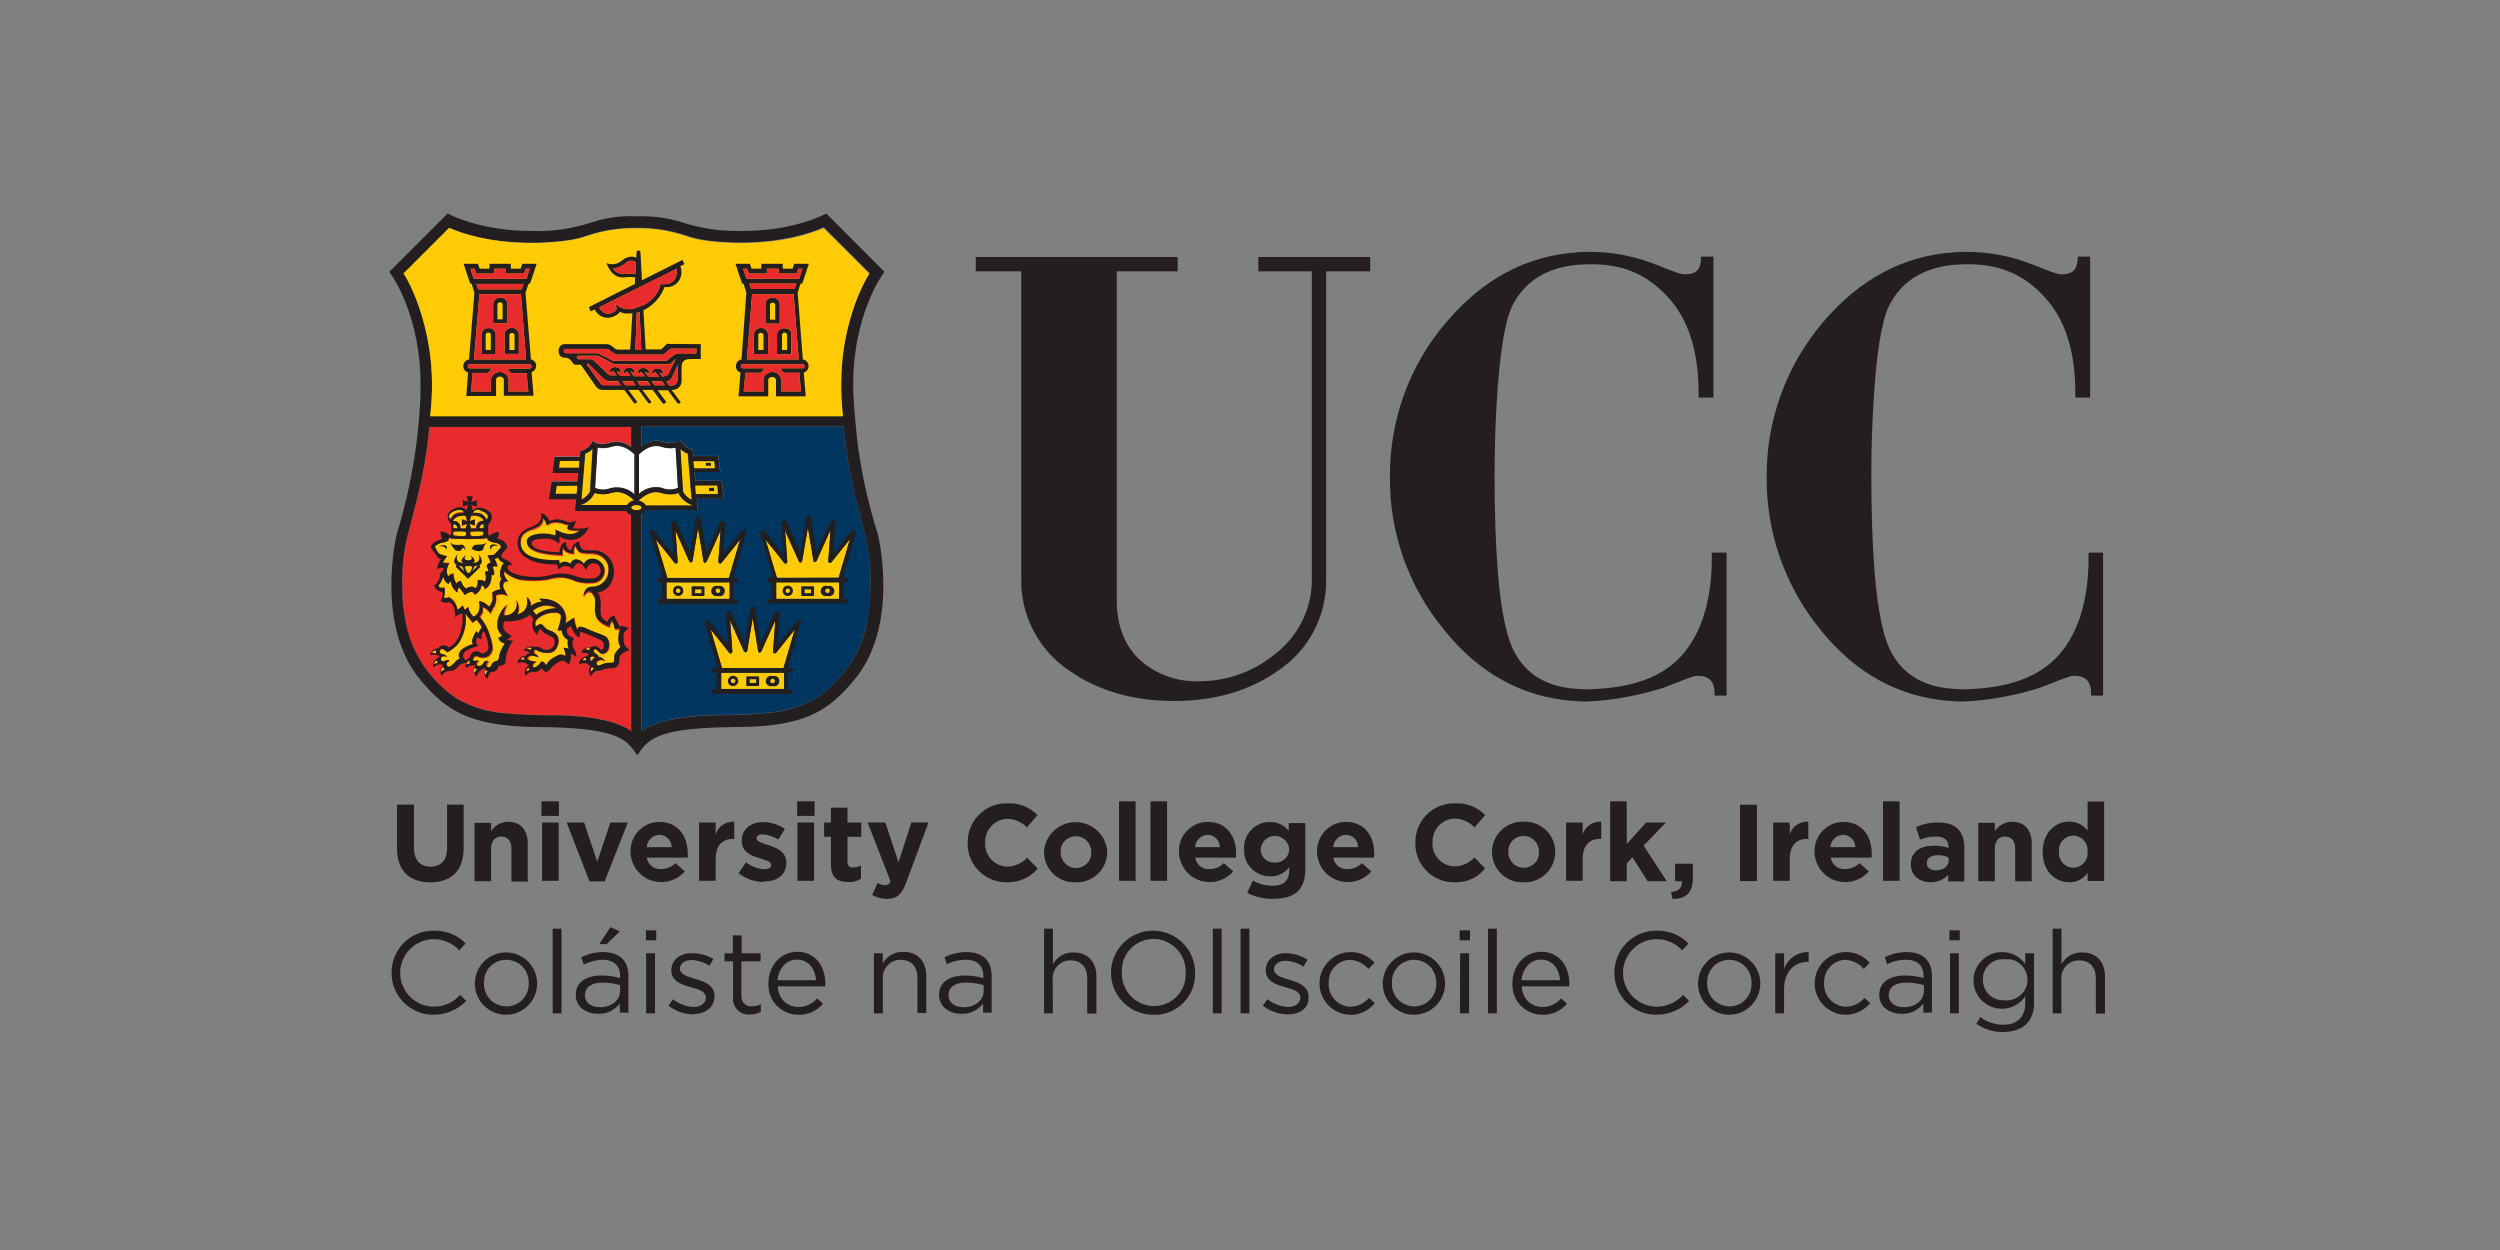 <svg xmlns="http://www.w3.org/2000/svg" id="Layer_1" viewBox="0 0 300 150"><rect x="0" y="0" width="300" height="150" fill="#808080" stroke="none"/><defs><style>.cls-1{fill:#ffcb05;}.cls-2{fill:#231f20;}.cls-3{fill:#003660;}.cls-4{fill:#fff;}.cls-5{fill:#e82c2e;}</style></defs><path class="cls-2" d="M151,30.84v1.72h6.42v36.83c.07,3.57-1.61,6.97-4.46,9.13-2.54,2.09-5.73,3.23-9.03,3.23-2.54.1-5.01-.76-6.93-2.37-1.99-1.72-2.99-4.22-2.99-7.38v-39.44h7.31v-1.72h-24.23v1.72h5.46v36.83c-.1,4.43,2.06,8.62,5.77,11.09,3.43,2.4,7.65,3.64,12.56,3.64s9.1-1.24,12.49-3.64c3.71-2.47,5.87-6.62,5.77-11.09v-36.83h5.29v-1.72h-13.42Z"></path><path class="cls-2" d="M201.97,32.9c-.58,0-2.81-1.03-4.15-1.48-2.27-.79-4.63-1.2-7-1.2-.55,0-1.1,0-1.65.07-6.01.41-11.26,3.23-15.62,8.38-4.43,5.15-6.8,11.74-6.76,18.54-.07,6.69,2.23,13.22,6.52,18.4,4.22,5.25,9.47,8.07,15.55,8.51,0,0,.96.07,1.48.07,3.09-.14,6.18-.69,9.13-1.61,1.3-.45,3.57-1.48,4.15-1.48,1.17,0,2.13.34,2.13,2.13v.24h1.44v-17.16h-1.78v1.2c-.07,3.95-.93,7.83-3.23,10.71-2.57,3.23-6.76,4.43-11.95,4.5-.41,0-1.17-.07-1.17-.07-3.5-.24-5.84-1.78-7.17-4.12-1.06-1.75-1.78-5.15-2.16-10.02-.24-3.09-.38-6.93-.38-11.29,0-3.4.1-6.45.27-9.13.34-5.66.96-9.47,1.82-11.33,1.41-2.85,3.98-4.63,7.83-4.98.51-.03,1.06-.07,1.65-.07,3.5,0,6.66.96,9.51,4.26,2.54,2.95,3.4,6.97,3.4,11.19v.55h1.78v-16.92h-1.48c0,1.99-.96,2.13-2.16,2.13"></path><path class="cls-2" d="M247.18,32.9c-.58,0-2.81-1.03-4.15-1.48-2.27-.79-4.63-1.2-7-1.2-.55,0-1.1,0-1.65.07-6.01.41-11.26,3.23-15.62,8.38-4.39,5.15-6.8,11.74-6.76,18.54-.07,6.69,2.23,13.22,6.49,18.4,4.22,5.25,9.47,8.07,15.55,8.51,0,0,.96.07,1.48.07,3.09-.14,6.18-.69,9.13-1.61,1.3-.45,3.57-1.48,4.15-1.48,1.17,0,2.13.34,2.13,2.13v.24h1.44v-17.16h-1.75v1.2c-.07,3.95-.93,7.83-3.23,10.71-2.64,3.23-6.8,4.43-11.95,4.5-.41,0-1.17-.07-1.17-.07-3.5-.24-5.84-1.78-7.17-4.12-1.06-1.75-1.78-5.15-2.16-10.02-.24-3.09-.38-6.93-.38-11.29,0-3.4.1-6.45.27-9.13.34-5.66.96-9.47,1.82-11.33,1.41-2.85,3.98-4.63,7.83-4.98.51-.03,1.06-.07,1.65-.07,3.5,0,6.66.96,9.51,4.26,2.54,2.95,3.4,6.97,3.4,11.19v.55h1.78v-16.92h-1.48c-.03,1.99-1,2.13-2.16,2.13"></path><path class="cls-2" d="M52,121.77c-2.78,0-5.05-2.27-5.01-5.08,0-2.78,2.27-5.05,5.08-5.01,1.44-.03,2.81.51,3.81,1.54l-.76.82c-.79-.86-1.92-1.34-3.05-1.34-2.23,0-4.05,1.82-4.05,4.05s1.82,4.05,4.05,4.05c1.2,0,2.33-.51,3.16-1.41l.72.72c-1.03,1.06-2.47,1.68-3.95,1.65"></path><path class="cls-2" d="M60.72,121.77c-2.06,0-3.74-1.68-3.74-3.74s1.68-3.74,3.74-3.74,3.74,1.68,3.74,3.74c0,2.06-1.68,3.74-3.74,3.74M60.72,115.18c-1.48,0-2.64,1.2-2.64,2.64v.14c-.07,1.51,1.1,2.75,2.61,2.81h.07c1.48,0,2.68-1.17,2.68-2.64v-.14c.07-1.51-1.1-2.78-2.61-2.81h-.1"></path><rect class="cls-2" x="66.32" y="111.44" width="1.06" height="10.16"></rect><path class="cls-2" d="M70.06,115.76l-.31-.89c.82-.41,1.72-.62,2.61-.62,1.96,0,3.05,1,3.05,2.88v4.39h-1.03v-1.1c-.62.82-1.58,1.27-2.61,1.24-1.34,0-2.68-.76-2.68-2.27s1.24-2.33,3.09-2.33c.76,0,1.51.1,2.23.31v-.24c0-1.3-.79-1.96-2.16-1.96-.76.03-1.51.24-2.2.58M70.19,119.43c0,.93.82,1.44,1.82,1.44,1.34,0,2.4-.82,2.4-1.96v-.69c-.69-.21-1.41-.31-2.13-.31-1.34,0-2.09.58-2.09,1.51M71.91,113.29l1.34-2.03,1.13.51-1.61,1.54-.86-.03Z"></path><path class="cls-2" d="M77.51,111.64h1.24v1.2h-1.24v-1.2ZM77.54,114.39h1.06v7.21h-1.06v-7.21Z"></path><path class="cls-2" d="M83.2,121.73c-1.1-.03-2.13-.38-2.99-1.06l.55-.76c.72.55,1.58.89,2.47.93.86,0,1.48-.45,1.48-1.13h0c0-.72-.86-1-1.78-1.24-1.13-.31-2.37-.72-2.37-2.03h0c0-1.24,1.03-2.06,2.44-2.06.93,0,1.82.24,2.61.69l-.48.82c-.62-.41-1.37-.65-2.13-.69-.86,0-1.41.45-1.41,1.03h0c0,.69.89.96,1.85,1.24,1.13.34,2.3.76,2.3,2.06h0c0,1.37-1.13,2.16-2.57,2.16"></path><path class="cls-2" d="M89,119.54c-.07.58.34,1.13.93,1.2h.34c.38,0,.72-.07,1.03-.24v.93c-.41.21-.86.31-1.3.31-1.03.1-1.92-.65-2.03-1.68v-4.7h-1.03v-.96h1v-2.16h1.06v2.16h2.27v.96h-2.3v4.19h.03Z"></path><path class="cls-2" d="M95.8,120.84c.86,0,1.72-.38,2.27-1.03l.69.62c-.72.89-1.82,1.37-2.95,1.34-1.99,0-3.6-1.58-3.6-3.57v-.21c0-2.09,1.48-3.78,3.47-3.78,2.13,0,3.36,1.72,3.36,3.81v.34h-5.7c0,1.41,1.13,2.51,2.47,2.47M97.93,117.62c-.1-1.3-.86-2.47-2.3-2.47-1.24,0-2.2,1.03-2.33,2.47h4.63Z"></path><path class="cls-2" d="M105.93,121.6h-1.06v-7.21h1.06v1.24c.48-.89,1.44-1.44,2.47-1.41,1.75,0,2.75,1.17,2.75,2.88v4.46h-1.06v-4.22c0-1.34-.72-2.16-1.99-2.16-1.17-.03-2.13.89-2.16,2.06v4.36Z"></path><path class="cls-2" d="M113.65,115.76l-.31-.89c.82-.41,1.72-.62,2.61-.62,1.96,0,3.05,1,3.05,2.88v4.39h-1.03v-1.1c-.62.82-1.58,1.27-2.61,1.24-1.34,0-2.68-.76-2.68-2.27s1.24-2.33,3.09-2.33c.76,0,1.51.1,2.23.31v-.24c0-1.3-.79-1.96-2.13-1.96-.76,0-1.51.17-2.2.51M113.82,119.43c0,.93.82,1.44,1.82,1.44,1.34,0,2.4-.82,2.4-1.96v-.69c-.69-.21-1.41-.31-2.13-.31-1.34,0-2.09.58-2.09,1.51"></path><path class="cls-2" d="M126.35,121.6h-1.06v-10.16h1.06v4.26c.48-.89,1.44-1.44,2.47-1.41,1.75,0,2.75,1.17,2.75,2.88v4.46h-1.1v-4.22c0-1.34-.72-2.16-1.99-2.16-1.17-.03-2.13.89-2.16,2.06v.21l.03,4.08Z"></path><path class="cls-2" d="M138.43,121.77c-2.78.03-5.08-2.2-5.11-4.98-.03-2.78,2.2-5.08,4.98-5.11,2.78-.03,5.08,2.2,5.11,4.98v.07c.1,2.71-2.03,4.98-4.74,5.05-.1,0-.17,0-.24,0M138.43,112.67c-2.13,0-3.84,1.72-3.81,3.84v.17c-.1,2.13,1.58,3.95,3.71,4.05h.14c2.13,0,3.84-1.72,3.81-3.84v-.17c.1-2.13-1.58-3.95-3.71-4.05h-.14"></path><rect class="cls-2" x="145.54" y="111.44" width="1.06" height="10.16"></rect><rect class="cls-2" x="148.87" y="111.44" width="1.06" height="10.16"></rect><path class="cls-2" d="M154.53,121.73c-1.1-.03-2.13-.38-2.99-1.06l.55-.76c.72.55,1.58.89,2.47.93.86,0,1.48-.45,1.48-1.13h0c0-.72-.86-1-1.78-1.24-1.13-.31-2.37-.72-2.37-2.03h0c0-1.24,1.03-2.06,2.44-2.06.93.03,1.82.31,2.57.79l-.48.82c-.62-.41-1.37-.65-2.13-.69-.86,0-1.41.45-1.41,1.03h0c0,.69.89.96,1.85,1.24,1.1.34,2.3.76,2.3,2.06h0c.07,1.34-1.06,2.13-2.51,2.09"></path><path class="cls-2" d="M162.05,121.77c-2.09-.03-3.74-1.75-3.71-3.81.03-2.09,1.75-3.74,3.81-3.71,1.06,0,2.09.48,2.78,1.27l-.72.76c-.55-.65-1.34-1.06-2.2-1.1-1.48.03-2.61,1.27-2.57,2.75v.07c-.07,1.48,1.1,2.75,2.57,2.81h.07c.86-.03,1.65-.41,2.2-1.06l.69.62c-.69.89-1.75,1.41-2.92,1.41"></path><path class="cls-2" d="M169.67,121.77c-2.06,0-3.74-1.68-3.74-3.74s1.68-3.74,3.74-3.74,3.74,1.68,3.74,3.74-1.68,3.74-3.74,3.74M169.67,115.18c-1.48,0-2.64,1.2-2.64,2.64v.14c-.07,1.51,1.1,2.75,2.61,2.81h.07c1.48,0,2.64-1.2,2.64-2.64v-.14c.07-1.51-1.1-2.78-2.61-2.81h-.07"></path><path class="cls-2" d="M175.16,111.64h1.24v1.2h-1.24v-1.2ZM175.23,114.39h1.06v7.21h-1.1l.03-7.21Z"></path><rect class="cls-2" x="178.56" y="111.44" width="1.06" height="10.16"></rect><path class="cls-2" d="M185.08,120.84c.86,0,1.68-.38,2.27-1.03l.69.62c-.72.89-1.82,1.37-2.95,1.34-1.99,0-3.6-1.58-3.6-3.57v-.21c0-2.09,1.48-3.78,3.47-3.78,2.13,0,3.36,1.72,3.36,3.81v.34h-5.7c0,1.41,1.13,2.51,2.47,2.47M187.21,117.62c-.1-1.3-.86-2.47-2.3-2.47-1.24,0-2.2,1.03-2.33,2.47h4.63Z"></path><path class="cls-2" d="M198.74,121.77c-2.78,0-5.05-2.27-5.01-5.08,0-2.78,2.27-5.05,5.08-5.01,1.44-.03,2.81.51,3.81,1.54l-.76.82c-.79-.86-1.92-1.34-3.05-1.34-2.23,0-4.05,1.82-4.05,4.05s1.82,4.05,4.05,4.05c1.2,0,2.33-.51,3.16-1.41l.72.72c-1,1.06-2.44,1.68-3.95,1.65"></path><path class="cls-2" d="M207.5,121.77c-2.06,0-3.74-1.68-3.74-3.74s1.68-3.74,3.74-3.74,3.74,1.68,3.74,3.74c-.03,2.06-1.68,3.74-3.74,3.74M207.5,115.18c-1.48,0-2.64,1.2-2.64,2.64v.14c-.07,1.51,1.1,2.75,2.61,2.81h.07c1.48,0,2.64-1.2,2.64-2.64v-.14c.07-1.51-1.1-2.78-2.61-2.81h-.07"></path><path class="cls-2" d="M214.09,121.6h-1.06v-7.21h1.06v1.85c.45-1.24,1.65-2.03,2.95-1.99v1.17h-.1c-1.58,0-2.85,1.13-2.85,3.3v2.88Z"></path><path class="cls-2" d="M221.47,121.77c-2.09-.03-3.74-1.75-3.71-3.81.03-2.09,1.75-3.74,3.81-3.71,1.06,0,2.09.48,2.78,1.27l-.69.76c-.55-.65-1.34-1.06-2.2-1.1-1.48.03-2.61,1.27-2.57,2.75v.07c-.07,1.48,1.1,2.75,2.57,2.81h.07c.86-.03,1.65-.41,2.2-1.06l.69.62c-.72.89-1.82,1.41-2.95,1.41"></path><path class="cls-2" d="M226.48,115.76l-.31-.89c.82-.41,1.72-.62,2.61-.62,1.96,0,3.05,1,3.05,2.88v4.39h-1.03v-1.1c-.62.82-1.58,1.27-2.61,1.24-1.34,0-2.68-.76-2.68-2.27s1.24-2.33,3.09-2.33c.76,0,1.51.1,2.23.31v-.24c0-1.3-.79-1.96-2.13-1.96-.76,0-1.51.17-2.2.51M226.65,119.43c0,.93.82,1.44,1.82,1.44,1.34,0,2.4-.82,2.4-1.96v-.69c-.69-.21-1.41-.31-2.13-.31-1.34,0-2.09.58-2.09,1.51"></path><path class="cls-2" d="M233.93,111.64h1.24v1.2h-1.24v-1.2ZM234,114.39h1.06v7.21h-1.06v-7.21Z"></path><path class="cls-2" d="M240.42,123.86c-1.17,0-2.3-.34-3.26-1l.48-.82c.79.62,1.78.93,2.78.93,1.58,0,2.61-.89,2.61-2.57v-.86c-.62.96-1.68,1.51-2.81,1.51-1.89,0-3.4-1.54-3.4-3.4s1.54-3.4,3.4-3.4c1.13,0,2.16.51,2.81,1.44v-1.3h1.06v5.94c0,2.33-1.44,3.5-3.67,3.5M240.42,115.11c-1.3-.07-2.44.96-2.47,2.27v.17c-.03,1.34,1.03,2.47,2.37,2.47h.1c1.34.21,2.64-.72,2.85-2.06s-.72-2.64-2.06-2.85c-.27,0-.51,0-.79,0"></path><path class="cls-2" d="M247.38,121.6h-1.06v-10.16h1.06v4.26c.48-.89,1.44-1.44,2.47-1.41,1.75,0,2.75,1.17,2.75,2.88v4.46h-1.1v-4.22c0-1.34-.72-2.16-1.99-2.16-1.17-.03-2.13.89-2.16,2.06v.21l.03,4.08Z"></path><path class="cls-2" d="M51.62,105.88c-2.47,0-3.98-1.37-3.98-4.08v-5.25h2.03v5.18c0,1.48.76,2.27,1.99,2.27s1.99-.76,1.99-2.2v-5.25h1.99v5.18c0,2.81-1.54,4.15-4.02,4.15"></path><path class="cls-2" d="M61.37,105.74v-3.91c0-.93-.45-1.44-1.2-1.44s-1.24.48-1.24,1.44v3.91h-1.99v-7h1.99v1c.45-.69,1.2-1.1,2.03-1.13,1.51,0,2.37,1,2.37,2.61v4.57h-1.96v-.03Z"></path><path class="cls-2" d="M64.98,96.16h2.09v1.75h-2.09v-1.75ZM65.05,98.7h1.99v7h-1.99v-7Z"></path><polygon class="cls-2" points="72.56 105.77 70.74 105.77 68 98.7 70.09 98.7 71.67 103.4 73.25 98.7 75.34 98.7 72.56 105.77"></polygon><path class="cls-2" d="M82.52,102.92h-4.91c.14.82.86,1.44,1.72,1.37.65,0,1.27-.24,1.72-.72l1.13,1c-1.34,1.54-3.71,1.72-5.25.38-.79-.69-1.24-1.65-1.27-2.68h0c-.07-1.92,1.41-3.57,3.33-3.64h.14c2.33,0,3.4,1.82,3.4,3.81h0v.48M79.12,100.18c-.82.03-1.48.69-1.51,1.48h2.99c0-.82-.65-1.48-1.48-1.48"></path><path class="cls-2" d="M88.01,100.66c-1.34,0-2.13.79-2.13,2.47v2.57h-1.99v-7h1.99v1.44c.27-.96,1.24-1.61,2.23-1.54v2.09l-.1-.03Z"></path><path class="cls-2" d="M91.65,105.84c-1.1,0-2.16-.38-3.02-1.06l.89-1.3c.62.48,1.41.79,2.2.82.58,0,.82-.21.82-.51h0c0-.45-.69-.58-1.44-.82-1-.27-2.09-.76-2.09-2.09h0c0-1.44,1.13-2.23,2.57-2.23.93,0,1.85.31,2.61.82l-.79,1.27c-.58-.34-1.24-.58-1.89-.62-.48,0-.72.21-.72.48h0c0,.38.69.58,1.44.82,1,.34,2.13.79,2.13,2.09h0c0,1.54-1.17,2.27-2.68,2.27"></path><path class="cls-2" d="M95.66,96.16h2.09v1.75h-2.09v-1.75ZM95.7,98.7h1.99v7h-1.99v-7Z"></path><path class="cls-2" d="M101.77,105.84c-1.24,0-2.06-.48-2.06-2.09v-3.33h-.82v-1.72h.82v-1.78h1.99v1.78h1.65v1.72h-1.65v2.99c0,.45.21.69.62.69.34,0,.69-.07,1-.24v1.58c-.45.31-1,.45-1.54.41"></path><path class="cls-2" d="M108.74,105.91c-.55,1.44-1.1,1.96-2.3,1.96-.62,0-1.24-.17-1.78-.48l.65-1.44c.24.17.55.24.86.27.31.03.62-.17.69-.48l-2.75-7.04h2.13l1.58,4.77,1.54-4.77h2.06l-2.68,7.21Z"></path><path class="cls-2" d="M120.82,105.88c-2.54.03-4.67-1.99-4.7-4.57v-.17h0c-.03-2.57,1.99-4.7,4.57-4.74h.21c1.34-.07,2.68.45,3.6,1.41l-1.27,1.48c-.62-.65-1.44-1-2.33-1.03-1.51.03-2.68,1.27-2.68,2.78v.07h0c-.1,1.51,1.06,2.78,2.54,2.88h.1c.93,0,1.78-.41,2.4-1.06l1.27,1.3c-.93,1.1-2.3,1.68-3.74,1.65"></path><path class="cls-2" d="M129.06,105.88c-2.03.07-3.71-1.51-3.78-3.5v-.14h0c.1-2.09,1.92-3.71,4.02-3.57,1.92.1,3.47,1.65,3.57,3.57h0c0,2.03-1.68,3.67-3.71,3.64-.03.03-.07.03-.1,0M130.95,102.27c.03-1.03-.76-1.89-1.78-1.92h-.07c-1,0-1.82.79-1.82,1.75v.14h0c-.03,1.03.76,1.89,1.78,1.92h.07c1,0,1.82-.79,1.82-1.78v-.1h0Z"></path><rect class="cls-2" x="134.28" y="96.16" width="1.99" height="9.54"></rect><rect class="cls-2" x="138.06" y="96.16" width="1.99" height="9.54"></rect><path class="cls-2" d="M148.29,102.92h-4.87c.14.82.86,1.44,1.72,1.37.65,0,1.27-.24,1.72-.72l1.13,1c-1.34,1.54-3.71,1.72-5.25.38-.79-.69-1.24-1.65-1.27-2.68h0c-.1-1.92,1.41-3.57,3.33-3.64h.14c2.33,0,3.4,1.82,3.4,3.81h0c-.03.17-.03.27-.03.48M144.92,100.18c-.82.03-1.48.69-1.51,1.48h2.99c-.03-.82-.69-1.48-1.48-1.48"></path><path class="cls-2" d="M152.75,107.87c-1.06,0-2.13-.24-3.09-.72l.69-1.48c.72.41,1.54.62,2.37.62,1.37,0,1.99-.65,1.99-1.92v-.34c-.51.72-1.37,1.17-2.3,1.13-1.72,0-3.12-1.37-3.12-3.09v-.17h0c-.1-1.72,1.24-3.19,2.92-3.26h.17c.89-.03,1.72.38,2.27,1.06v-.93h1.99v5.42c.03,2.61-1.27,3.67-3.88,3.67M154.7,101.89c-.07-.93-.93-1.65-1.85-1.58-.82.07-1.48.72-1.58,1.58h0c0,.89.69,1.61,1.58,1.61h.14c.89.07,1.65-.62,1.72-1.51v-.1h0Z"></path><path class="cls-2" d="M164.86,102.92h-4.87c.14.82.86,1.44,1.72,1.37.65,0,1.27-.24,1.72-.72l1.13,1c-1.34,1.54-3.71,1.72-5.25.38-.79-.69-1.24-1.65-1.27-2.68h0c-.07-1.92,1.41-3.57,3.33-3.64h.14c2.33,0,3.4,1.82,3.4,3.81h0c0,.17,0,.27-.03.48M161.5,100.18c-.82.03-1.48.69-1.51,1.48h2.99c0-.82-.65-1.48-1.48-1.48"></path><path class="cls-2" d="M174.54,105.88c-2.54.03-4.67-1.99-4.7-4.57v-.17h0c-.03-2.57,1.99-4.7,4.57-4.74h.21c1.34-.07,2.68.45,3.6,1.41l-1.27,1.48c-.62-.65-1.48-1.03-2.37-1.06-1.51.03-2.68,1.27-2.68,2.78v.07h0c-.1,1.51,1.06,2.78,2.54,2.88h.1c.93,0,1.78-.41,2.4-1.06l1.27,1.3c-.86,1.13-2.23,1.72-3.67,1.68"></path><path class="cls-2" d="M182.82,105.88c-2.03.07-3.71-1.51-3.78-3.5v-.14h0c0-2.03,1.68-3.67,3.71-3.64h.1c2.03-.07,3.71,1.51,3.78,3.5v.14h0c0,2.03-1.68,3.67-3.71,3.64h-.1M184.67,102.24c.03-1.03-.76-1.89-1.78-1.92h-.07c-1,0-1.82.79-1.82,1.75v.14h0c-.03,1.03.76,1.89,1.78,1.92h.07c1,0,1.82-.79,1.82-1.75v-.14h0Z"></path><path class="cls-2" d="M192.05,100.66c-1.34,0-2.13.79-2.13,2.47v2.57h-1.99v-7h1.99v1.44c.27-.96,1.24-1.61,2.23-1.54v2.09l-.1-.03Z"></path><polygon class="cls-2" points="197.71 105.74 195.89 102.86 195.21 103.61 195.21 105.74 193.22 105.74 193.22 96.16 195.21 96.16 195.21 101.28 197.54 98.7 199.91 98.7 197.23 101.48 200.01 105.74 197.71 105.74"></polygon><path class="cls-2" d="M201.83,105.74h-.82v-2.09h2.13v1.78c0,1.72-.86,2.44-2.44,2.44l-.17-.82c.93-.1,1.37-.55,1.3-1.3"></path><rect class="cls-2" x="208.8" y="96.57" width="2.03" height="9.16"></rect><path class="cls-2" d="M216.9,100.66c-1.34,0-2.13.79-2.13,2.47v2.57h-1.99v-7h1.99v1.44c.27-.96,1.24-1.61,2.23-1.54v2.09l-.1-.03Z"></path><path class="cls-2" d="M224.56,102.92h-4.87c.14.82.86,1.44,1.72,1.37.65,0,1.27-.24,1.72-.72l1.13,1c-1.34,1.54-3.71,1.72-5.25.38-.79-.69-1.24-1.65-1.27-2.68h0c-.07-1.92,1.41-3.57,3.33-3.64h.14c2.33,0,3.4,1.82,3.4,3.81h0c0,.17,0,.27-.03.48M221.16,100.18c-.82.03-1.48.69-1.51,1.48h2.99c0-.79-.65-1.48-1.48-1.48"></path><rect class="cls-2" x="225.96" y="96.16" width="1.99" height="9.54"></rect><path class="cls-2" d="M233.79,105.74v-.76c-.55.58-1.3.89-2.09.89-1.34,0-2.4-.76-2.4-2.16h0c0-1.54,1.17-2.23,2.81-2.23.58,0,1.17.1,1.72.27v-.1c0-.82-.51-1.27-1.51-1.27-.65,0-1.34.14-1.92.38l-.48-1.51c.86-.38,1.78-.58,2.71-.55,2.16,0,3.09,1.13,3.09,3.02v4.05h-1.92v-.03ZM233.82,102.89c-.38-.17-.82-.27-1.24-.27-.86,0-1.37.34-1.37.96h0c0,.55.45.86,1.1.86.93,0,1.54-.51,1.54-1.24l-.03-.31Z"></path><path class="cls-2" d="M241.82,105.74v-3.91c0-.93-.45-1.44-1.2-1.44s-1.24.48-1.24,1.44v3.91h-1.99v-7h1.99v1c.45-.69,1.24-1.13,2.06-1.13,1.51,0,2.37,1,2.37,2.61v4.53h-1.99Z"></path><path class="cls-2" d="M250.51,105.74v-1c-.48.72-1.3,1.17-2.2,1.13-1.65,0-3.19-1.27-3.19-3.64h0c0-2.33,1.54-3.64,3.19-3.64.86,0,1.65.38,2.2,1.06v-3.47h1.99v9.54h-1.99ZM250.51,102.2c.1-.93-.55-1.78-1.51-1.92-.93-.1-1.78.55-1.92,1.51v.41h0c-.1.93.55,1.78,1.51,1.92.93.1,1.78-.55,1.92-1.51v-.41Z"></path><path class="cls-5" d="M51.56,51.16h24.2v2.44c-.69-.55-1.58-.76-2.44-.55-1.65.51-2.16-.21-2.16-.21-.27.62-.86,1.1-1.51,1.24l-.03.69h-3.05l-.24,1.92h3.09l-.1,1.03h-3.12l-.31,2.13h3.26l-.14,1.41h6.18c.1.24.31.41.55.48v25.98c-2.68-2.03-9.3-1.92-9.3-1.92-1.96.03-3.91-.07-5.87-.24-1.99-.14-3.95-.72-5.7-1.72l-.14-.1c-1-.65-1.89-1.44-2.68-2.33-1.68-1.82-2.85-4.08-3.3-6.52v-.03c-.34-1.48-.48-2.95-.45-4.46-.07-2.06.14-4.12.62-6.11h0c.96-3.54,1.34-5.25,1.34-5.25.55-2.3.96-4.67,1.2-7.04,0-.24.03-.51.07-.76l.03-.07Z"></path><path class="cls-3" d="M77.02,51.16h24.23c0,.24.03.51.07.76.24,2.37.62,4.74,1.17,7.04,0,0,.38,1.75,1.34,5.25h0c.48,1.99.69,4.05.62,6.11.03,1.51-.1,2.99-.45,4.46v.03c-.48,2.44-1.61,4.74-3.3,6.56-.79.89-1.68,1.68-2.68,2.33l-.14.1c-1.75,1-3.71,1.58-5.7,1.72-1.96.21-3.91.27-5.87.27,0,0-6.62-.07-9.3,1.92v-26.05c.24-.07.45-.24.55-.48h6.21l-.14-1.37h3.26l-.27-2.13h-3.16l-.1-1.06h3.09l-.24-1.92h-2.99l-.07-.72c-.65-.17-1.2-.62-1.51-1.24,0,0-.51.72-2.16.21-.86-.21-1.78,0-2.47.58v-2.4.03Z"></path><path class="cls-4" d="M76.65,59.33v-4.81c1.17-1.1,2.06-1.1,2.75-.89.55.17,1.1.21,1.65.1l.31,4.81h0c-.62.27-1.3.27-1.92,0-1-.24-2.03.03-2.75.72"></path><polygon class="cls-1" points="69.2 59.23 66.69 59.23 66.8 58.27 69.3 58.27 69.2 59.23"></polygon><polygon class="cls-1" points="69.54 55.31 69.47 56.14 67.1 56.14 67.21 55.31 69.54 55.31"></polygon><path class="cls-1" d="M81.62,53.87c.24.27.55.45.89.58h0l.48,5.53c-.45-.21-.79-.55-1.03-.96l-.34-5.15h0Z"></path><path class="cls-4" d="M71.7,53.74c.55.1,1.13.07,1.65-.1.69-.21,1.58-.21,2.75.89v4.81c-.72-.69-1.75-.96-2.75-.76-.62.27-1.3.27-1.92,0l.27-4.84Z"></path><path class="cls-1" d="M70.19,54.46h0c.34-.1.65-.31.89-.58l-.31,5.15c-.24.41-.62.76-1.03.96l.45-5.53Z"></path><path class="cls-1" d="M75.21,60.63h-5.56c.76-.21,1.37-.76,1.72-1.48l.34.1c.55.1,1.13.07,1.65-.1.69-.21,1.58-.21,2.75.89h0c-.34.03-.65.24-.89.58"></path><path class="cls-1" d="M76.37,61.22h0c-.34,0-.62-.14-.62-.31s.27-.31.62-.31.62.14.62.31-.27.31-.62.31"></path><polygon class="cls-2" points="84.65 55.55 84.68 55.9 85.33 55.9 85.3 55.55 84.65 55.55"></polygon><polygon class="cls-2" points="85.06 58.54 85.09 58.92 85.74 58.92 85.68 58.54 85.06 58.54"></polygon><path class="cls-2" d="M102.84,52.57s-.38-3.6-.45-5.53v-.14c-.21-9.2,3.74-14.28,3.74-14.28l-6.97-7s-3.81,2.13-10.09,2.09c-2.44.07-4.91-.27-7.21-1.03-1.75-.55-3.6-.79-5.42-.72-1.85-.1-3.67.14-5.42.72-2.33.76-4.77,1.13-7.21,1.03-6.28.03-10.09-2.09-10.09-2.09l-7,7s3.95,5.08,3.74,14.28v.14c0,1.96-.41,5.56-.41,5.56-.48,3.91-1.3,7.76-2.44,11.5,0,0-2.68,10.98,2.88,17.54,2.99,3.54,5.73,5.49,13.76,5.6,9.44.07,10.85,1.24,12.19,3.36h.07c1.34-2.13,2.75-3.3,12.19-3.36,8.03-.07,10.78-2.03,13.76-5.6,5.6-6.56,2.88-17.54,2.88-17.54-1.2-3.78-2.03-7.62-2.51-11.53ZM48.47,32.83h-.14.14l5.46-5.46h0c6.38,2.68,13.94,1.48,13.94,1.48.93-.1,1.82-.31,2.71-.62,1.85-.62,3.84-.93,5.8-.89h.07c1.96-.03,3.95.27,5.8.89.86.31,1.78.51,2.71.62,0,0,7.55,1.17,13.9-1.58h0l5.46,5.46v.03c-.24.38-2.23,3.57-3.09,9.13-.34,2.64-.38,5.32-.07,7.96h-49.53c.31-2.64.27-5.32-.07-7.96-.86-5.53-2.88-8.72-3.09-9.06ZM83.07,60.63h-5.56c-.17-.31-.51-.51-.86-.55h0c1.17-1.1,2.06-1.1,2.75-.89.55.17,1.1.21,1.65.1l.34-.1c.34.69.96,1.2,1.68,1.44ZM83,59.98c-.45-.21-.79-.55-1.03-.96l-.31-5.15c.24.24.55.45.89.58h0l.45,5.53ZM81.35,58.54c-.62.27-1.3.27-1.92,0-1-.24-2.03.03-2.75.72v-4.74c1.17-1.1,2.06-1.1,2.75-.89.55.17,1.1.21,1.65.1l.27,4.81h0ZM71.36,59.16l.34.1c.55.1,1.13.07,1.65-.1.69-.21,1.58-.21,2.75.89-.34.03-.65.24-.86.55h-5.6c.76-.21,1.37-.76,1.72-1.44ZM70.23,54.42h0c.34-.1.65-.31.89-.58l-.31,5.15c-.24.41-.62.76-1.03.96l.45-5.53ZM73.32,58.54c-.62.27-1.3.27-1.92,0l.31-4.84c.55.1,1.13.07,1.68-.1.69-.21,1.58-.21,2.75.89v4.81c-.76-.69-1.75-.96-2.75-.76h-.07ZM75.75,87.75c-2.68-2.03-9.3-1.92-9.3-1.92-1.96.03-3.91-.07-5.87-.24-1.99-.14-3.95-.72-5.7-1.72l-.14-.1c-1-.65-1.89-1.44-2.68-2.33-1.68-1.82-2.85-4.12-3.33-6.56v-.03c-.34-1.48-.48-2.95-.45-4.46-.07-2.06.14-4.12.62-6.11h0c.96-3.54,1.34-5.25,1.34-5.25.55-2.3.96-4.67,1.2-7.04,0-.24.03-.51.07-.76h24.23v2.44c-.69-.55-1.58-.76-2.44-.55-1.65.51-2.16-.21-2.16-.21-.27.62-.86,1.1-1.51,1.24l-.03.69h-3.05l-.24,1.92h3.09l-.1,1.03h-3.12l-.31,2.13h3.26l-.14,1.41h6.18c.1.24.31.41.55.48l.03,25.95ZM69.54,55.31l-.07.82h-2.4l.1-.82h2.37ZM69.3,58.27l-.1,1h-2.54l.14-.96,2.51-.03ZM76.37,61.22c-.34,0-.62-.14-.62-.31s.27-.31.62-.31.62.14.62.31-.27.31-.62.31h0ZM104,74.81v.03c-.48,2.47-1.61,4.74-3.33,6.56-.79.89-1.68,1.68-2.68,2.33l-.14.1c-1.75,1-3.71,1.58-5.7,1.72-1.96.21-3.91.27-5.87.27,0,0-6.62-.07-9.3,1.92v-26.05c.24-.07.45-.24.55-.48h6.21l-.14-1.37h3.26l-.27-2.13h-3.16l-.1-1.06h3.09l-.24-1.92h-2.99l-.07-.72c-.65-.17-1.2-.62-1.51-1.24,0,0-.51.72-2.16.21-.86-.21-1.78,0-2.47.58v-2.4h24.27c0,.24.03.51.07.76.24,2.37.62,4.74,1.17,7.04,0,0,.38,1.75,1.34,5.25h0c.48,1.99.69,4.05.62,6.11,0,1.54-.14,3.06-.45,4.5ZM84.71,56.21h-1.44l-.07-.82h2.47l.07.82h-1.03ZM83.44,58.3h2.61l.1,1h-2.64l-.07-1Z"></path><path class="cls-1" d="M77.51,60.63h0c-.17-.31-.51-.51-.86-.55h0c1.17-1.1,2.06-1.1,2.75-.89.55.17,1.1.21,1.65.1l.34-.1c.34.69.96,1.2,1.68,1.44h-5.56Z"></path><path class="cls-1" d="M83.31,56.17l-.07-.82h2.47l.07.82h-2.47ZM85.33,55.9l-.03-.38h-.62l.03.38h.62Z"></path><path class="cls-1" d="M83.44,58.27h2.61l.1,1h-2.64l-.07-1ZM85.06,58.54h0ZM85.06,58.54l.03.38h.62l-.03-.41-.62.03Z"></path><path class="cls-1" d="M51.62,49.96h49.53c-.31-2.64-.27-5.32.07-7.96.86-5.6,2.85-8.75,3.09-9.13v-.03l-5.49-5.46h0c-6.35,2.71-13.9,1.54-13.9,1.54-.93-.1-1.82-.31-2.71-.62-1.89-.62-3.84-.93-5.84-.89h-.07c-1.96-.03-3.95.27-5.8.89-.86.31-1.78.51-2.71.62,0,0-7.55,1.17-13.9-1.58h0l-5.46,5.46h-.14l.14.03h0c.24.34,2.23,3.54,3.09,9.13.41,2.64.41,5.32.1,8h0Z"></path><path class="cls-2" d="M63.71,43.13h0l-.65-8,.38-1.1h.17l.79-2.37h-1.72l-.21.58h-1.17v-.58h-2.57v.58h-1.17l-.21-.58h-1.72l.79,2.37h.17l.34,1.1-.65,8h0c-.41.07-.69.41-.69.82,0,.34.24.65.58.76h0l-.21,2.81h3.57v-1.99h0c0-.21.27-.34.45-.34h0c.21,0,.48.17.48.34v1.96h3.57l-.24-2.85h0c.34-.1.55-.41.55-.76.03-.34-.27-.69-.65-.76M56.84,33.45l-.38-1.2h.48l.21.58h2.16v-.58h1.41v.58h2.16l.21-.58h.48l-.38,1.2h-6.35ZM62.81,34.07l-.21.65h-5.22l-.21-.65h5.63ZM57.53,35.3h4.98l.62,7.83h-6.25l.65-7.83ZM63.57,44.23h-2.68c.14.21.31.38.45.55h1.85l.21,2.2h-2.37v-1.41c-.07-.55-.51-.93-1.06-.93h0c-.55,0-1,.38-1.06.93v1.41h-2.37l.17-2.23h1.85c.17-.17.31-.34.45-.55h-2.64c-.14,0-.24-.1-.24-.24s.1-.24.24-.24h7.17c.14,0,.24.14.24.24.03.14-.07.24-.21.27t0,0h0ZM58.94,45.6h0ZM59.18,38.8h1.72v-2.37c-.07-.45-.45-.76-.86-.72-.45-.03-.79.31-.86.72v2.37ZM59.69,36.47c.07-.17.27-.24.45-.17.07.03.14.1.17.17v1.85h-.62v-1.85ZM57.77,42.48h1.72v-2.4c-.07-.45-.45-.76-.86-.72-.45-.03-.79.31-.86.72v2.4ZM58.28,40.14c.03-.14.17-.24.31-.24s.27.07.31.24v1.85h-.62v-1.85ZM62.26,40.07c-.03-.41-.41-.76-.86-.72-.45,0-.82.31-.86.72v2.4h1.72v-2.4ZM61.75,42h-.62v-1.85c.07-.17.27-.24.45-.17.07.03.14.1.17.17v1.85Z"></path><path class="cls-5" d="M56.84,33.45l-.38-1.2h.48l.21.58h2.16v-.58h1.41v.58h2.16l.21-.58h.48l-.38,1.2h-6.35ZM62.81,34.07l-.21.65h-5.22l-.21-.65h5.63ZM57.53,35.3h4.98l.62,7.83h-6.25l.65-7.83ZM63.57,44.23h-2.68c.14.21.31.38.45.55h1.85l.21,2.2h-2.37v-1.41c-.07-.51-.51-.93-1.06-.93h0c-.55,0-1,.38-1.06.93v1.41h-2.37l.17-2.23h1.85c.17-.17.31-.34.45-.55h-2.64c-.14,0-.24-.1-.24-.24s.1-.24.24-.24h7.17c.14,0,.24.14.24.24.03.14-.07.24-.21.27t0,0h0ZM58.94,45.6h0ZM59.18,38.8h1.72v-2.37c-.07-.45-.45-.76-.86-.72-.45-.03-.79.31-.86.72v2.37ZM57.73,42.48h1.72v-2.37c-.07-.45-.45-.76-.86-.72-.45,0-.79.31-.86.72v2.37ZM62.26,40.07c-.03-.41-.41-.76-.86-.72-.45,0-.82.31-.86.72v2.4h1.72v-2.4Z"></path><path class="cls-2" d="M89,43.13c-.41.07-.69.41-.69.82,0,.34.21.65.55.76h0l-.24,2.85h3.57v-1.99c0-.21.27-.34.48-.34h0c.21,0,.45.17.45.34h0v1.99h3.57l-.24-2.85h0c.34-.1.58-.41.58-.76,0-.41-.27-.76-.69-.82h0l-.62-8,.34-1.1h.21l.79-2.37h-1.75l-.21.58h-1.17v-.58h-2.57v.58h-1.17l-.21-.58h-1.72l.79,2.37h.17l.34,1.1-.58,8h0M95.77,33.45h-6.21l-.38-1.2h.48l.21.58h2.16v-.58h1.41v.58h2.16l.21-.58h.48l-.38,1.2h-.14ZM95.56,34.03l-.21.65h-5.22l-.21-.65h5.63ZM95.84,43.13h-6.21l.62-7.83h4.98l.62,7.83ZM89.14,44.19c-.14,0-.24-.1-.24-.24h0c0-.14.1-.24.24-.24h7.17c.14,0,.24.14.24.24,0,.14-.1.24-.24.24h-2.68c.14.21.27.38.45.55h1.85l.17,2.23h-2.37v-1.41c-.07-.55-.51-.93-1.06-.93h0c-.55,0-1,.38-1.06.93v1.41h-2.37l.21-2.23h1.85c.17-.17.31-.38.45-.55h-2.61M91.68,45.6h0ZM93.78,45.6h0ZM93.57,36.44c-.03-.41-.41-.76-.86-.72-.45,0-.82.31-.86.72v2.4h1.72v-2.4ZM93.02,38.36h-.62v-1.85c.07-.17.27-.24.45-.17.07.03.14.1.17.17v1.85ZM94.98,40.11c-.03-.45-.41-.76-.86-.72-.45-.03-.82.27-.89.72v2.4h1.72l.03-2.4ZM94.46,42h-.62v-1.85c.03-.14.17-.24.31-.24s.27.1.31.24v1.85ZM90.48,42.48h1.68v-2.4c-.07-.45-.45-.76-.86-.72-.45,0-.79.31-.86.72l.03,2.4ZM91,40.14c.07-.17.27-.24.45-.17.07.03.14.1.17.17v1.85h-.62v-1.85Z"></path><path class="cls-5" d="M95.77,33.45h-6.21l-.38-1.2h.48l.21.58h2.16v-.58h1.41v.58h2.16l.21-.58h.48l-.38,1.2h-.14ZM95.56,34.03l-.21.65h-5.22l-.21-.65h5.63ZM95.84,43.13h-6.21l.62-7.83h4.98l.62,7.83ZM89.14,44.19c-.14,0-.24-.1-.24-.24h0c0-.14.1-.24.24-.24h7.17c.14,0,.24.14.24.24,0,.14-.1.24-.24.24h-2.68c.14.21.27.38.45.55h1.85l.17,2.23h-2.37v-1.41c-.07-.51-.51-.93-1.06-.93h0c-.55,0-1,.38-1.06.93v1.41h-2.37l.21-2.23h1.85c.17-.17.31-.38.45-.55h-2.61M91.68,45.6h0ZM93.78,45.6h0ZM93.57,36.44c-.03-.41-.41-.76-.86-.72-.45,0-.82.31-.86.72v2.4h1.72v-2.4ZM94.98,40.11c-.03-.45-.41-.76-.86-.72-.45,0-.82.31-.86.72v2.4h1.72v-2.4ZM90.45,42.48h1.72v-2.4c-.07-.45-.45-.76-.86-.72-.45,0-.79.31-.86.72v2.4Z"></path><path class="cls-2" d="M78.16,48.07h0ZM76.41,48.07h0ZM80.25,41.24c-.14,0-.24.03-.34.14l-.41.41c-.1.1-.21.14-.34.14h-1.68l-.27-4.7h0c1.17-.55,2.09-1.58,2.54-2.81.07.03.17.03.24.03.96.03,1.75-.72,1.78-1.68v-.21c0-.21-.03-.41-.14-.62l.51-.24-.24-.51-4.87,2.44h0l-.17-3.33c0-.14-.1-.24-.24-.24s-.24.1-.24.24h0l-.03.62h0c-.24-.1-.86-.34-1.72.34-.51.45-1.24.58-1.85.31.07.14.58,1.85,2.13,1.72.45-.07.86-.07,1.3,0h0l-.03.79-5.53,2.78.24.51.48-.24h0c.27.62.93,1.03,1.61,1,.55-.03,1.1-.31,1.44-.72h0c.24.17.55.24.82.21h.31l.34-.03-.27,4.36h-1.44c-.17,0-.34-.07-.45-.17-.24-.17-.45-.48-1-.48h-4.98c-.96,0-.93,1.61-.07,1.61,1,0,.93.86,1.37.86h.65l1.82,2.61h0c.21.27.51.45.86.41h2.54l1.13,1.54c.03.07.1.07.14.07.1,0,.24-.07.24-.17,0-.03-.03-.1-.03-.1l-1-1.34h1.24l1.13,1.54h0c.03.07.1.07.14.07.1,0,.24-.07.24-.17,0-.03-.03-.1-.07-.1l-1-1.34h1.24l1.17,1.58c.03.07.1.07.17.07.1,0,.24-.07.24-.17,0-.03-.03-.1-.03-.14h0l-.96-1.3h1.24l1.13,1.54h0c.03.07.1.07.14.07.1,0,.24-.07.24-.17,0-.03-.03-.1-.07-.14h0l-1-1.34h.14c.55,0,1.03-.45,1.06-1v-1.65c0-.58.14-1.06,1.06-1.06h1.24v-1.78l-3.84-.03ZM75.14,32.8c-.31.07-.65.03-.93-.03-.27-.1-.51-.31-.65-.58h.14c.51-.03,1-.27,1.37-.62.34-.34.86-.38,1.24-.07h0l-.07,1.37c-.34-.07-.72-.07-1.06,0M73.83,36.47h0c.03.21.1.38.21.55h0c-.31.55-1,.79-1.58.48-.24-.14-.45-.38-.55-.62h0l9.3-4.63h0v.14c0,.96-.21,1.72-1.72,1.72-.24,0-.45-.03-.65-.14h0c.14.1.27.21.41.27-.38,1.24-1.34,2.23-2.61,2.57-.89.51-2.03.34-2.81-.34M76.96,42h-.72l.17-4.46.27-.07h.07l.21,4.53ZM72.49,46.22c-.14,0-.27-.07-.38-.14l-1.68-2.33c-.03-.07.1-.17.17-.1l1.78,1.75c.21.21.51.34.82.34h.96l.34.48h-2.03ZM75.03,46.22l-.34-.48h1.24l.34.48h-1.24ZM76.78,46.22l-.31-.48h1.24l.34.48h-1.27ZM78.54,46.22l-.34-.48h1.24l.34.48h-1.24ZM81.28,45.7c0,.27-.24.51-.51.55h-.48l-.34-.48c.34-.03.65-.27.76-.62v-.03l.69-1.44c-.07.17-.1.34-.1.55v1.48ZM83.55,42.41h-2.23c-.31,0-1.27.82-1.27.82-.03.03-.1.07-.17.07h-6.21s-.07-.03-.14-.03l-1.61-.82c-.07-.03-.14-.07-.24-.07h-3.81c-.27,0-.31-.51,0-.51h4.91c.07,0,.17.03.24.07l.65.48c.17.1.34.14.55.14h5.25c.14,0,.24-.07.34-.17h0s.62-.55.72-.55h3.05l-.03.58ZM79.53,45.26s-.27-.38-.34-.45c-.03-.07,0-.1.03-.1s.07.03.1.03c.07.1.07.14.14.14s.1-.07.1-.14h0c0-.38-.34-.55-.69-.55s-.62.17-.62.55c.03.07.1.14.17.1.14,0,.07-.17.17-.17.03,0,.07,0,.1.03l.24.31.14.17h-1.27s-.27-.38-.34-.45c-.03-.07,0-.1.03-.1s.07.03.1.03c.07.1.07.14.14.14s.14-.03.14-.1h0c0-.38-.34-.55-.69-.55s-.62.17-.62.55c.03.07.1.14.17.1.14,0,.07-.17.17-.17.03,0,.07,0,.1.03l.24.31.14.17h-1.3s-.27-.38-.34-.45,0-.1.03-.1.07.03.1.03c.07.1.07.14.14.14s.14-.1.14-.1c0-.38-.34-.55-.69-.55s-.62.17-.62.55c.03.07.1.14.17.1.14,0,.07-.17.17-.17.03,0,.07,0,.1.03l.24.31.14.17h-1.24s-.34-.34-.34-.45,0-.1.03-.1.07.03.1.03c.07.1.07.14.14.14s.1-.03.14-.1v-.03c0-.38-.34-.55-.69-.55s-.62.17-.62.55c.03.07.1.14.17.1.14,0,.07-.17.17-.17.03,0,.07,0,.1.03l.24.31.14.17h-.76c-.14,0-.27-.14-.34-.21l-1.75-1.65c-.14-.07-.24-.07-.38-.07h-1.3c-.34,0-.34-.41,0-.41h2.2c.07,0,.17.03.24.07l1.61.86c.1.07.24.1.34.1h6.21c.17.03.34-.03.48-.14h0l.55-.55-.82,1.68v.03c-.03.17-.21.31-.38.31l-.41.17h0Z"></path><path class="cls-5" d="M75.14,32.8c-.31.07-.65.03-.93-.03-.27-.14-.51-.31-.65-.58h.14c.51-.03,1-.27,1.37-.62.34-.34.86-.38,1.24-.07h0l-.07,1.37c-.34-.07-.72-.07-1.06,0M73.83,36.47h0c.03.21.1.38.21.55h0c-.21.38-.58.62-1.03.62-.48,0-.93-.31-1.1-.76h0l9.3-4.63h0v.14c0,.96-.21,1.72-1.72,1.72-.24,0-.45-.03-.65-.14h0c.14.1.27.21.41.27-.38,1.24-1.34,2.23-2.61,2.57-.89.51-2.03.34-2.81-.34M76.96,42h-.72l.17-4.46.27-.07h.07l.21,4.53ZM72.53,46.25c-.14,0-.27-.07-.38-.14l-1.68-2.33c-.03-.07.1-.17.17-.1l1.78,1.75c.21.21.51.34.82.34h.96l.34.48h-2.03ZM75.03,46.25l-.34-.48h1.24l.34.48h-1.24ZM76.78,46.25l-.34-.48h1.24l.34.48h-1.24ZM78.54,46.25l-.34-.48h1.24l.34.48h-1.24ZM81.28,45.7c0,.27-.24.51-.51.55h-.48l-.34-.48c.34-.03.65-.27.76-.62v-.03l.69-1.48c-.07.17-.1.34-.1.55v1.51ZM83.55,42.41h-2.23c-.31,0-1.27.82-1.27.82-.03.03-.1.07-.17.07h-6.21s-.07-.03-.14-.03l-1.61-.82c-.07-.03-.14-.07-.24-.07h-3.81c-.27,0-.31-.51,0-.51h4.91c.07,0,.17.03.24.07l.65.48c.17.1.34.14.55.14h5.25c.14,0,.27-.07.34-.17h0s.62-.55.72-.55h3.05l-.03.58ZM79.53,45.26s-.27-.38-.34-.45c-.03-.07,0-.1.03-.1s.07.03.1.03c.07.1.07.14.14.14s.14-.1.14-.1c0-.38-.34-.55-.69-.55s-.62.17-.62.55c.03.07.1.14.17.1.14,0,.07-.17.17-.17.03,0,.07,0,.1.03l.24.31.14.17h-1.3s-.27-.38-.34-.45,0-.1.03-.1.07.03.1.03c.07.1.07.14.14.14s.1-.03.14-.1v-.03c0-.38-.34-.55-.69-.55s-.62.17-.62.55c.03.07.1.14.17.1.14,0,.07-.17.17-.17.03,0,.07,0,.1.03l.24.31.14.17h-1.3s-.27-.38-.34-.45c-.03-.07,0-.1.03-.1s.07.03.1.03c.07.1.07.14.14.14s.14-.03.14-.1h0c0-.38-.34-.55-.69-.55s-.62.17-.62.55c.03.07.1.14.17.1.14,0,.07-.17.17-.17.03,0,.07,0,.1.03l.24.31.14.17h-1.24s-.34-.38-.34-.45,0-.1.03-.1.07.03.1.03c.07.1.07.14.14.14s.1-.03.14-.1v-.03c0-.38-.34-.55-.69-.55s-.62.17-.62.55c.03.07.1.14.17.1.14,0,.07-.17.17-.17.03,0,.07,0,.1.03l.24.31.14.17h-.76c-.14,0-.27-.14-.34-.21l-1.75-1.65c-.14-.07-.24-.07-.38-.07h-1.3c-.34,0-.34-.41,0-.41h2.2c.07,0,.17.03.24.07l1.61.86c.1.07.24.1.34.1h6.21c.17.03.34-.03.48-.14h0l.55-.55-.82,1.68v.03c-.03.17-.21.31-.38.31l-.41.17Z"></path><path class="cls-1" d="M53.61,66.78c-.1,0-.72-.24-.72-.24-.34-.1-.69-.96-.69-.96.24-.21.51-.38.82-.45,0,0,.79-.07.86-.41v-.17s.1.14,2.3.14,2.3-.14,2.3-.14v.03c0,.45,1.1.58,1.1.58.24.03.41.17.55.38.07.17-.17.31-.76.96-.17.17-.62.1-.82.14l-.03.07c.14.27.27.55.38.82-.1,0-.21.03-.27.07-.1.07-.21.17-.24.31.1.21.17.41.24.62-.17,0-.31.03-.45.14.17.38.17.79,0,1.13-.21-.14-.41-.21-.65-.21h-.21c0,.96-.34,1-.34,1-.34-.45-1.06.03-1.06.03-.41-.17-.65-.93-.65-.93-.21.03-.41.17-.55.34-.21-.38-.34-.79-.34-1.24-.24.03-.45.17-.58.34-.55-.62.1-1.61.1-1.61h-.41c-.31-.07-.41-.03-.41,0,.14-.31.34-.58.55-.86M52.38,78.42c-.03-.14-.03-.24,0-.38h0c-.24,0-.45.14-.58.31.21-.03.41,0,.62.07h-.03ZM52.59,79.55c-.07-.1-.14-.21-.14-.34-.21.1-.34.27-.38.51h0c.14-.1.31-.17.51-.17M62.92,79.17v-.34c-.21.03-.38.17-.51.34.17-.03.38-.03.51,0M70.4,79.2c-.03-.1-.03-.24,0-.34-.24.03-.41.17-.51.38.17-.03.34-.03.51-.03M56.77,61.53c.82-.07,1.34.17,1.61.79.1-.1.14-.21.17-.34,0-.17-.14-.51-.89-.72-.76-.24-.89.21-.89.27M54.47,64.24c.41.07.86.1,1.27.07.1,0,.24-.07.24-.31,0-.1-.07-.21-.21-.24h-.03c-.41-.03-.82-.03-1.24,0-.14.07-.14.41,0,.48M54.44,63.35c.07.07.48.03.48.03.03-.27-.17-.48-.45-.51h-.03s-.07.41,0,.48M56.46,64c0,.24.1.27.24.31.41.03.86,0,1.27-.07.1-.07.1-.41,0-.48-.41-.03-.82-.03-1.24,0-.1,0-.21.07-.24.21v.03M58.04,62.9c-.27,0-.48.21-.48.48v.03s.41,0,.48-.03c.03-.07-.03-.48,0-.48M56.53,61.94l-.17.62.62-.21v.72l-.62-.21.17.55h.62c-.03-.45.27-.86.72-.89h.1c.27,0-.27-.62-.96-.62-.14,0-.31.03-.45.07M55.43,61.9c-.69,0-1.24.62-.96.62.45,0,.82.38.79.82v.1h.62l.17-.55-.62.21v-.82l.62.21-.17-.62c-.14-.03-.31-.07-.45-.07M54.03,62.25c.31-.62.79-.86,1.61-.79,0-.03-.21-.51-.89-.31s-.89.55-.89.72c0,.17.07.27.17.38M55.54,72.68c.1.17.17.34.24.51.34-.24.48-.38.48-.31s-.14.31.55,1.13c.96-.41.72-1.54.69-1.85.55-.03,1.24.65,1.24.65.21-.31.31-.62.38-.96,0-.24,0-.51-.03-.76.27-.21.62-.34,1-.38-.34-.96.14-1.24.14-1.24,0,0-.41-.38-.1-1.24.07-.24.21-.48.38-.69l-.21-.1c-.17-.07-.31-.21-.41-.38l-.14-.17c-.27.17-.41.14-.41.14.38.69.34.96.34.96-.38-.14-.55.03-.55.03v.07c.27.69.1.96.07.93-.17-.07-.24-.03-.24-.03v.21c.03.62-.27,1.2-.79,1.51,0-.24-.17-.45-.41-.48-.03.51-.34.93-.82,1.13-.21-.76-1.17.03-1.17.03-.21-.34-.45-.65-.69-.93-.14.1-.21.62-.21.62-.45-.34-.72-.82-.82-1.37-.1.07-.17.21-.21.34-.51-.17-.69-.93-.69-.93-.07.41-.24.79-.55,1.1.1.45.72.24.72.24.07.41.07.86-.07,1.24.51.07.62-.07.62-.07.55.27.93.82,1,1.48.24-.1.45-.27.62-.48M53.41,80.34c-.1-.07-.17-.21-.21-.31-.17.17-.27.38-.27.62h0c.14-.14.27-.24.48-.31M55.54,77.87c.38-.27.79-.45,1.24-.55-.41-.38.38-1.54.38-1.54.07.1.14.17.21.24.21-.38.45-.72.45-.72-.17-.34-.38-.62-.62-.89l-.48.34c-.55-.65-.89-1.13-.89-1.13.03.24.07.48.07.72,0,1.03-.31,1.99-.86,2.85-.38.45-.82.82-1.34,1.1-.1-.1-.21-.21-.31-.27-.34-.24-.48-.07-.48-.07-.1.07-.14.21-.1.31.03.21.31.24.31.24.24.03.45.17.58.34-.14-.07-.31-.07-.48-.07-.27,0-.27.21-.27.21-.03.1,0,.24.07.34.1.07.27.07.38,0,.48-.24.58,0,.58,0-.24.07-.48.34-.27.62.24.27.93-.45.93-.45.17-.21.38-.38.62-.45-.41-.62.38-1.24.38-1.24M56.5,79.58l-.03-.07s-.03-.07-.07-.1v-.21h0c-.21.1-.34.27-.41.48v.03c.17-.07.38-.14.55-.17M57.32,80.3h0l-.21-.03h-.03l-.14-.1c-.1.21-.1.41,0,.62h0c.1-.17.21-.31.34-.45M58.49,80.58c-.1-.03-.17-.1-.24-.17h-.03c-.1.21-.1.41,0,.62h0c.07-.17.14-.31.27-.45M64.29,73.82c.72-.55,1.58-.82,2.47-.79-.45-.24-.93-.38-1.44-.34-.51.07-1.03.31-1.44.62l.41.51ZM63.64,78.07h0c0-.07.03-.1.03-.14,0-.07.07-.1.1-.17h-.1c-.21-.03-.38,0-.55.1.21.03.38.1.51.21M63.57,80.41l-.1-.1h0s-.07-.1-.07-.14c-.17.14-.24.31-.27.51.17-.1.31-.21.45-.27h0ZM67.45,75.64c-.17.07-.34.07-.51,0,.62-1.68.34-1.85.34-1.85-.07-.14-.38-.24-.38-.24-.86-.1-1.75.17-2.4.76-.24.24-.31.58-.17.89.1-.07.21-.14.31-.21.69-.34.48.51,1.58.76,0,0,.76.34.82.93.07.41-.03.79-.24,1.13-.17.34-.55.55-.96.55-.17,0-.38,0-.55-.03-.31-.03-.58-.17-.82-.31-.34-.14-.31.38-.31.38.55.24.51.51.51.51-1.03-.48-1.24.03-1.24.03-.03.14.03.27.17.31.27.1.55.14.86.17-.48.24-.45.51-.45.51,0,.31.41.14.41.14.31-.17.55-.38.69-.69.24.07.45.27.51.51.41-.65.65-.76.65-.76.34-.24.72-.45,1.1-.58.21,0,.45.07.62.21,0-.34-.1-.69-.24-1,.21,0,.41.03.58.1-.14-.34-.17-.72-.1-1.06-.45-.21-.72-.69-.69-1.2M70.81,77.76c-.24-.03-.45.07-.62.24.17.03.38.07.55.14h0v-.14h0v-.1s.03-.03.03-.07M71.29,80.27c-.07-.07-.14-.1-.21-.21l-.03-.07c-.14.17-.21.41-.17.62.1-.1.27-.24.41-.34M71.4,78.9s-.21-.17-.34-.1c0,0-.24.03-.24.24,0,.1.07.21.14.27l.07.03s.14-.38.38-.45M74.52,77.73c-.17-.17-.24-.38-.24-.62-.07-.51,0-1.03.21-1.51-.24.03-.48.03-.69,0-.03-.34-.14-.69-.34-.96-.14.21-.24.45-.27.72-1.37-.45-1.61-1.24-1.61-1.24-.14-.45-.17-.89-.14-1.34.1-1.1-.21-1.24-.21-1.24-.21-.41-.41-.45-.62-.41-.21.03-.58.55-.58.55.03-.24.1-.48.24-.69.31-.48,1.06-.41,1.06-.41,1-.14,1.72-1,1.72-1.99.07-.86-.48-1.68-1.3-1.96-.31-.07-.62-.1-.93-.1s-.62-.03-.93-.07c-.62-.1-.79-.89-.79-.86-.21.27-.24.62-.14.93-.31.03-.62-.03-.89-.17-.24-.1-.45-.31-.48-.55-.03.31-.07.62-.03.93-1.24-.07-4.29-.17-4.29-1.65,0-.93,2.13-1.24,3.43-.72,0,0,.1-.62,0-.76,0,0,1.41.96,2.44.45.21-.1.41-.21.58-.34,0,0-.17.1-1.24-.03-.48-.07-.38-.21-.17-.62-.48,0-.34-.1-1.13-.27-.55-.1-1.1.03-1.54.31-.1-.69-.41-.82-.41-.82,0,.38-.17.72-.45.93s-.58.34-.93.41c-.55.17-1.34.48-1.34,1.54,0,1.61,1.92,1.99,3.26,2.13.45.03.89.03,1.37,0,0,.07.07.45.07.45.34-.34.93-.34,1.27,0,0,0,.21-.55.72-.55.38.03.72.21.93.55.21-.41.62-.65,1.06-.62.79.03,1.41.69,1.41,1.48-.03.79-.69,1.41-1.48,1.41-.65.07-1.3,0-1.92-.17-.48-.24-1.03-.41-1.58-.48-.65-.03-1.3.07-1.96.27-1.06.14-2.13.14-3.19,0l-.27-.07c-.62-.17-1.17-.48-1.65-.93-.03.14-.03.31,0,.45.1.27.27.51.48.72-.48-.03-.55.24-.55.24-.1.21-.1.41,0,.62.27.45.48.96.48.96-.17-.1-.34-.21-.55-.24-.76-.07-.86.17-.86.17.03.07.03.17.03.24.03.45-.1.89-.38,1.27-.1.21-.21.41-.31.62-.24-.34-.55-.62-.93-.79.1.45-.03.89-.34,1.2.55.65.96,1.37,1.2,2.16.51,1.48.27,1.96.27,1.96-.14.41-.51.72-.96.76-.21.03-.41,0-.62-.07-.14-.14-.41-.14-.55,0-.1.1-.14.24-.1.38.07.21.34.07.34.07.27-.1.34.07.34.07-.24,0-.27.31-.27.31,0,.21.17.24.17.24.21.03.41,0,.58-.14.14-.07.14-.27.34-.41.14-.07.31-.07.45,0-.17,0-.31.34-.31.34-.1.41.34.41.34.41.24,0,.31-.41.31-.41.14-.21.38-.34.62-.38.24-.07.21-.17.27-.62.14-.51.38-1.03.69-1.48-.82-.14-.76-.72-.76-.72.17,0,.31-.1.41-.24-.27-.24-.48-.55-.58-.89-.07-.51,0-1.03.21-1.48.17-.51.51-1,.93-1.37-.21.41-.34.86-.41,1.3.76.1,1.44-.41,1.54-1.17.03-.24,0-.45-.07-.69.34.51.41,1.17.14,1.72,1.65-.38,1.13-2.09,1.13-2.09.34.24.51.65.48,1.1.38-.34.86-.51,1.34-.55-.1-.14-.21-.24-.34-.34,2.4-.14,2.99,1.44,2.99,1.44.24.48.31,1.03.14,1.54.24-.1,1.06-.69,1.06-.69.07.51.21,1.03.41,1.51,0-.79,1-.24,1-.24.41.24,2.13.86,2.13.86.27.1.48.31.58.55.14.34.14.72.03,1.06s-.41.58-.76.62c-.14,0-.41-.24-.41-.24-.1-.1-.21-.21-.31-.31-.07-.03-.17,0-.27.03s-.03.24-.03.24c.03.1.07.17.17.21.21.07.38.24.45.45.31,0,.62.21.69.51-.24-.24-.62-.24-.89,0h0c-.1.1-.14.24-.07.34.17.27.34.17.69,0,.34-.1.72-.17,1.06-.17.21,0,.31-.07.34-.14.03-.21.03-.41.03-.62-.07-.62.69-1.13.72-1.1"></path><path class="cls-2" d="M74.86,77.11c-.03-.31-.03-.65-.03-.96,0-.41.62-.72.62-.72-.31-.34-1.13-.27-1.13-.27,0-.21-.45-.76-.58-1.27-.62,0-.86.76-.86.76-.24-.14-.45-.31-.62-.51-.31-.34-.17-1.51-.17-1.51,0-1.58-.48-1.48-.48-1.48,2.23-.38,2.06-2.68,2.06-2.68-.03-1.37-1.17-2.47-2.54-2.44h-.82c-.82,0-.79-1.03-.79-1.03-.82.07-.96,1.03-.96,1.03-.72-.1-.62-1-.62-1-.76.1-.82,1.24-.82,1.24-1.13,0-3.33-.27-3.33-1.06,0-.31.27-.58,1.92-.58.51.03,1,.24,1.37.62.07-.27.07-.58.07-.86.65.41,1.44.51,2.16.24.62-.24,1.13-.79,1.34-1.41,0,0-.38.34-1.92.17.17-.27.31-.58.38-.93-.34.21-.72.27-1.1.14-.65-.34-1.41-.38-2.06-.07,0,0-.38-.89-1.06-.96,0,0,.48,1.06-1.1,1.65-.31.1-1.68.51-1.68,1.92s1.3,2.61,4.77,2.61c.03.21.07.41.14.62,0,0,.62-.96,1.75-.07,0,0,.21-.72.69-.72s.72.72.93.79c.03-.38.34-.72.72-.76,0,0,.93-.17.96.93,0,0,.03.82-1.1.89-.65.03-1.34-.07-1.96-.31-1-.38-2.09-.41-3.09-.07-1.13.24-2.3.24-3.43,0-1-.21-1.58-.55-1.58-.96s.55-.24.51-.34c-.07-.24-.31-.38-.62-.55-.79-.31-.93-.48.07-1.44,0,0,.07-.48-.58-.93-.17-.1-.41-.17-.62-.17.14-.24.21-.55.21-.82,0,0-.89.07-1.06.45,0,0-.24,0-.24-.21v-.62c0-.55.07-.55.21-.76.24-.31.31-.76.14-1.1-.41-.48-1-.72-1.61-.69-.24.07-.41.21-.55.38h0l-.21-.69.65.21v-.79l-.65.24.17-.72h-.76l.21.69-.65-.24v.79l.65-.21-.21.69h0c-.14-.21-.34-.34-.55-.38-.62-.07-1.24.21-1.61.69-.17.38-.1.79.14,1.1.14.21.21.17.21.72v.62c0,.21-.24.21-.24.21-.17-.38-1.06-.45-1.06-.45,0,.27.03.58.17.82l.03.07c-1.17.38-1.58.82-1.2,1.3.24.31.48.62.72.96.1.1.21.14.34.17-.27.34-.45.79-.48,1.24.21-.17.48-.24.76-.17h.03c-.03.14-.03.24-.03.38-.1,0-.17.03-.24.1-.1.14-.17.31-.17.48-.03.27-.14.55-.31.76h0c-.07.17-.21.27-.38.34.1.45.48.76.93.79.27.27-.17,1.13-.17,1.13.69.38,1,.1,1,.1.93.38.72,1.82.72,1.82.24-.21.55-.34.86-.45.21.48,0,2.13-.48,2.99-.24.48-.62.86-1.1,1.1-.21-.21-.51-.31-.79-.24-.21.03-.38.14-.45.34,0,0-.89,0-1,.82.31-.1.65-.1.96.03l.1.03.07.07c-.03.07-.07.1-.1.17h-.07c-.45.21-.69.69-.58,1.17.24-.24.55-.38.89-.38.1.07.21.14.31.14-.38.31-.45.82-.21,1.24.17-.27.45-.48.76-.58h.38c.45,0,.96-.65.96-.65.24-.21.55-.31.86-.31-.1.21-.1.41-.03.62.24-.21.58-.34.89-.34h.21v.03l-.03.07c-.24.41-.14.96.21,1.27.07-.31.24-.62.51-.79l.1-.07c.17-.03.34-.1.41-.24v.1s-.38.86.31,1.24c.03-.31.17-.62.41-.82h.1c.31.03.62-.17.69-.48.03-.14.14-.21.27-.24.62-.1.58-.24.65-.41.03-.27.07-.51.07-.79.17-.65.48-1.3.86-1.85-.24.03-.51,0-.76-.1.1-.03.17-.07.24-.14.1-.1.24-.17.38-.17-.14-.14-.31-.31-.48-.41-.55-.27-.72-.96-.45-1.48h0c2.23.14,3.09-.79,3.09-.79l.41.51c-.31.69-.1,1.54.55,1.96-.1-.31.07-.65.34-.76.17.48,1.2.89,1.2.89.34.1.55.48.45.82h0c-.07.45-.41.76-.86.79-.21.03-.41,0-.62-.1-.17-.14-.38-.24-.62-.27-.1,0-.21,0-.27.03h-.1c-.48-.17-1,.03-1.24.45.31,0,.58.1.82.31-.24,0-.48.1-.62.31h0s-.89.1-.93.89c.31-.14.65-.14.96-.03h.03c.1.14.27.21.45.24h0s-.1.03-.14.07c-.38.27-.55.79-.34,1.24.21-.27.48-.45.79-.51h.03c.07.03.14.03.24.03.38.1.89-.45.89-.45.24.38.31.38.31.38.31.24.72-.27.72-.27.17-.24.41-.45.62-.62.76-.58,1.1-.31,1.1-.31.17.07.34.21.41.38.45-.27.31-1.3.31-1.3.24.1.48.24.69.41,0-.41-.14-.79-.38-1.13-.17-.38-.14-.82.1-1.13-.21-.07-.41-.17-.62-.31-.34-.21-.24-.86-.24-.86.17-.1.34-.17.48-.31.48,1.34,1.03,1.41,1.03,1.41,0-.21,0-.69.17-.72.82.31,1.61.65,2.4,1.03.38.14.34.69.34.69.03.24-.14.45-.38.48-.17-.38-.62-.58-1-.41-.07.03-.1.03-.14.07h-.07s-.89-.1-1.1.69c.31-.07.65,0,.93.17h0c-.1.07-.24.14-.31.24h-.03s-.89.14-.89.96c.31-.14.62-.17.96-.1h0c.14.14.27.24.45.27-.27.38-.27.89.03,1.27.14-.31.38-.55.69-.69h0c.17.03.31.03.48,0,.31-.17.69-.27,1.06-.27,1.06,0,1.17-.41,1.17-1.13s1.24-1.06,1.24-1.06c-.17-.17-.65-.55-.69-.86ZM52.38,78.42c-.21-.07-.41-.1-.62-.07.14-.17.34-.31.58-.31h0c-.03.14-.03.24,0,.38h.03ZM52.04,79.75h0c.03-.21.21-.41.38-.51,0,.14.07.24.14.34-.17,0-.34.03-.51.17h0ZM62.4,79.2c.1-.17.31-.31.51-.34v.34c-.17-.03-.34-.07-.51-.07v.07ZM69.82,79.31c.1-.21.31-.34.51-.38-.03.1-.03.24,0,.34-.17-.03-.34-.03-.51-.03v.07ZM57.67,61.29c.76.24.89.55.89.72,0,.14-.07.24-.17.34-.31-.62-.79-.86-1.61-.79,0-.1.21-.55.89-.34,0,0,0,.07,0,.07ZM54.47,63.79c.41-.03.82-.03,1.24,0,.1,0,.21.07.24.21v.03c0,.24-.1.27-.24.31-.41.03-.86,0-1.27-.07-.1-.14-.1-.48.03-.55,0,0,0,.07,0,.07ZM54.4,62.9c.27,0,.48.21.48.48v.03s-.41,0-.48-.03c-.07-.07,0-.48,0-.48ZM56.22,61.77h0ZM56.22,61.36h0ZM56.67,63.79c.41-.03.82-.03,1.24,0,.14.07.1.41,0,.48-.41.07-.86.1-1.27.07-.1,0-.24-.07-.24-.31-.03-.1.03-.24.14-.27.07,0,.1,0,.14.03h0ZM58.01,63.35c-.07.07-.48.03-.48.03-.03-.27.17-.48.45-.51h.03s.07.38,0,.48h0ZM56.98,61.87c.69,0,1.24.62.96.62-.45,0-.82.38-.79.82v.1h-.62l-.17-.55.62.21v-.76l-.62.21.17-.62c.17-.07.31-.1.45-.03h0ZM55.88,61.94l.17.62-.62-.21v.72l.62-.21-.17.55h-.62c.03-.45-.27-.86-.72-.89h-.1c-.27,0,.27-.62.96-.62.17-.03.34-.03.48.03h0ZM53.89,61.97c0-.17.14-.51.89-.72.76-.24.89.24.89.31-.82-.07-1.34.17-1.61.79-.14-.14-.17-.24-.17-.38h0ZM52.86,66.54c-.34-.1-.69-.96-.69-.96.24-.21.51-.38.82-.45,0,0,.79-.07.86-.41v-.17s.1.14,2.3.14,2.3-.14,2.3-.14v.03c0,.45,1.1.58,1.1.58.24.03.41.17.55.38.07.17-.17.31-.76.96-.17.17-.65.1-.82.14v.07c.14.27.27.55.38.82-.1,0-.21.03-.27.07-.1.07-.21.17-.24.31.1.21.17.41.24.62-.17,0-.31.03-.45.14.17.38.17.79,0,1.13-.21-.14-.41-.21-.65-.21h-.17c0,.96-.34,1-.34,1-.34-.45-1.06.03-1.06.03-.41-.17-.65-.93-.65-.93-.21.03-.41.17-.55.34-.21-.38-.34-.79-.34-1.2-.24.03-.45.17-.58.34-.55-.62.1-1.58.1-1.58h-.41c-.31-.07-.41-.03-.41,0,.14-.31.34-.58.55-.86-.14,0-.79-.21-.79-.21ZM54.88,73.16c-.07-.62-.45-1.17-1-1.48,0,0-.1.14-.62.07.14-.41.17-.82.07-1.24,0,0-.62.21-.72-.24.31-.31.48-.69.55-1.1,0,0,.17.76.69.93,0-.14.1-.27.21-.34.1.55.38,1.03.82,1.34,0,0,.07-.48.21-.62.24.31.48.62.69.93,0,0,.96-.82,1.17-.03.45-.21.79-.65.82-1.13.24.03.41.24.41.48.51-.31.82-.89.79-1.51v-.21s.07-.03.24.03c.07,0,.24-.24-.07-.93v-.07s.17-.17.55-.03c0,0,.03-.27-.34-.96,0,0,.14.03.41-.14l.1.17c.1.17.24.31.41.38l.21.1c-.21.17-.31.41-.38.69-.31.86.1,1.24.1,1.24,0,0-.45.27-.14,1.24-.38.03-.72.17-1,.38.03.24.07.51.07.76-.07.34-.21.65-.41.93,0,0-.72-.69-1.24-.65.07.31.31,1.44-.69,1.85-.69-.82-.55-1.06-.55-1.13s-.14.03-.48.31c-.07-.17-.14-.34-.24-.51-.17.24-.41.41-.65.51h0ZM52.89,80.61h0c0-.24.1-.48.27-.62.03.14.1.24.21.31-.17.1-.31.21-.48.31h0ZM55.19,79.03c-.24.07-.48.24-.62.45,0,0-.62.79-.89.45s.03-.55.27-.62c0,0-.1-.24-.58,0-.1.07-.27.07-.38,0-.07-.1-.1-.21-.07-.34,0,0,0-.17.27-.21.17-.03.34,0,.48.07-.14-.17-.34-.31-.58-.34,0,0-.27,0-.31-.24-.07-.1-.03-.24.1-.31,0,0,.14-.17.48.07.1.1.21.17.31.27.51-.27,1-.65,1.37-1.1.55-.86.86-1.85.86-2.88,0-.24-.03-.48-.07-.72,0,0,.31.48.89,1.13l.48-.34c.24.27.45.58.62.89,0,0-.24.34-.45.72-.07-.07-.14-.17-.21-.24,0,0-.82,1.17-.38,1.54-.45.1-.86.31-1.24.55-.03-.03-.79.58-.38,1.2ZM55.91,79.75h0c.07-.24.21-.41.41-.51h0v.21s.03.07.07.1l.03.07c-.17.03-.34.07-.51.14h0ZM56.4,78.83v.1c-.21.07-.38.17-.51.34-1.24-1.13,1.41-1.72,1.51-1.75-.31-.27-.34-.76-.07-1.06.27.31.51.21.51.21-.21-.69.24-.93.24-.93.27.55.45,1.13.51,1.75.1.38-.14.79-.55.89-.1.03-.21.03-.31,0-.31-.31-.82-.31-1.13,0-.1.17-.17.31-.21.45h0ZM56.94,80.75h0c-.1-.21-.1-.41,0-.62.03.03.1.07.14.1h.03l.14.03h0c-.14.17-.24.34-.31.48h0ZM58.25,80.99h0c-.1-.21-.1-.41,0-.62h.03c.07.07.17.14.24.17-.1.14-.21.27-.27.45h0ZM63.95,73.27c.41-.34.93-.55,1.44-.62.51-.03,1,.07,1.44.34-.89-.03-1.78.24-2.47.79l-.41-.51ZM63.19,77.8c.17-.1.34-.17.55-.1h.1c-.03.07-.07.1-.1.17-.03.03-.03.1-.03.14h0c-.17-.1-.34-.17-.51-.21ZM63.6,80.34c-.14.07-.31.14-.45.24,0-.21.1-.41.27-.51.03.07.03.1.07.14h0l.1.14h0ZM68.13,76.77c-.07.34-.03.72.1,1.06-.21-.07-.41-.1-.62-.1.14.31.24.65.24,1-.17-.1-.41-.17-.62-.21-.38.14-.76.34-1.1.58,0,0-.24.1-.65.76-.07-.24-.24-.45-.51-.51-.17.27-.41.51-.69.69,0,0-.41.17-.41-.14,0,0,0-.27.45-.51-.27-.03-.58-.07-.86-.17-.14-.03-.21-.17-.17-.31,0,0,.24-.51,1.24-.03,0,0,.03-.24-.51-.51,0,0-.07-.51.31-.38.24.17.51.27.82.31.17.03.38.03.55.03.41.07.82-.14,1.03-.51.24-.34.34-.76.27-1.17-.07-.62-.82-.93-.82-.93-1.1-.24-.89-1.06-1.58-.76-.1.07-.21.14-.31.21-.14-.31-.07-.65.17-.89.65-.58,1.54-.86,2.4-.76,0,0,.34.1.38.24,0,0,.27.17-.34,1.85.17.07.34.07.51,0,0,.51.27.96.72,1.17h0ZM70.74,77.8v.1h0v.14h0c-.17-.07-.34-.1-.55-.14.17-.17.38-.24.62-.24l-.07.14ZM70.88,80.61c-.03-.21.03-.45.17-.62l.03.07c.07.07.14.14.21.21-.17.07-.31.21-.41.34h0ZM71.02,79.31l-.07-.03c-.1-.07-.14-.17-.14-.27,0-.21.24-.24.24-.24.14-.03.38.1.38.1-.27.07-.41.48-.41.45h0ZM73.7,78.76c0,.21,0,.41-.03.62-.03.07-.14.14-.34.14-.38,0-.72.03-1.06.17-.34.17-.51.27-.69,0-.03-.1-.03-.24.07-.34.24-.24.62-.24.89,0h0c-.07-.31-.38-.51-.69-.51-.07-.21-.24-.38-.45-.45-.07-.03-.14-.1-.17-.21,0,0-.03-.17.03-.24.1-.07.21-.1.27-.03.1.1.21.21.31.31,0,0,.24.24.41.24.34-.03.65-.27.76-.62.1-.34.1-.72-.03-1.06-.1-.27-.31-.45-.58-.55,0,0-1.68-.62-2.13-.86,0,0-1-.51-1,.24-.21-.48-.34-1-.41-1.51,0,0-.82.58-1.06.72.17-.51.14-1.06-.14-1.54,0,0-.58-1.54-2.99-1.44.14.1.24.24.34.34-.48.03-.96.24-1.34.55.07-.41-.14-.82-.48-1.1,0,0,.51,1.72-1.13,2.09.27-.55.24-1.2-.14-1.72.27.69-.07,1.48-.79,1.75-.21.07-.45.1-.69.07.03-.45.17-.89.41-1.3-.41.38-.76.82-.96,1.34-.21.45-.27,1-.21,1.48.1.34.27.65.55.89-.07.14-.24.24-.41.24,0,0-.07.58.76.72-.31.45-.55.96-.69,1.48-.07.41-.03.51-.27.62-.24.03-.48.17-.62.38,0,0-.07.38-.31.41,0,0-.45,0-.34-.41,0,0,.1-.34.31-.34-.14-.07-.31-.07-.45,0-.24.14-.24.34-.34.41-.14.14-.38.21-.55.14,0,0-.17,0-.17-.24,0,0,0-.31.27-.31,0,0-.07-.17-.34-.07,0,0-.27.14-.34-.07-.03-.21.1-.41.31-.48.14-.03.27,0,.34.1.21.07.45.1.65.07.45-.03.86-.34,1-.79,0,0,.24-.48-.31-1.96-.24-.79-.65-1.54-1.2-2.16.34-.31.48-.76.38-1.17.38.17.72.45.96.79.07-.21.17-.41.27-.62.27-.38.41-.82.38-1.27,0-.07-.03-.17-.03-.24,0,0,.1-.24.86-.17.21.03.38.1.55.24,0,0-.24-.51-.48-.96-.1-.21-.1-.41,0-.62,0,0,.07-.27.55-.24-.21-.21-.38-.45-.48-.72-.03-.14-.03-.31,0-.45.45.45,1.03.76,1.65.93l.27.07c1.06.14,2.13.14,3.19,0,.62-.21,1.27-.31,1.96-.27.55.07,1.1.24,1.58.48.62.17,1.27.24,1.92.17.79.03,1.44-.62,1.48-1.41.03-.79-.62-1.44-1.41-1.48-.45-.03-.89.21-1.06.62-.21-.31-.55-.51-.93-.55-.51,0-.72.55-.72.55-.34-.34-.93-.34-1.27,0,0,0-.07-.38-.07-.45-.45.03-.93,0-1.37-.03-1.37-.1-3.26-.48-3.26-2.13,0-1.03.79-1.34,1.34-1.54.31-.1.62-.24.89-.41.31-.21.48-.55.48-.89,0,0,.27.17.41.82.45-.31,1-.45,1.54-.34.79.21.62.24,1.13.27-.21.41-.31.55.17.62,1.06.17,1.24.03,1.24.03-.17.14-.38.27-.58.34-1.03.51-2.44-.45-2.44-.45.1.14,0,.76,0,.76-1.3-.48-3.43-.21-3.43.72,0,1.44,3.05,1.58,4.29,1.61-.03-.31,0-.62.03-.93.07.24.24.45.48.55.27.14.58.21.89.21-.1-.31-.07-.69.14-.96,0-.03.14.76.79.86.31.03.62.07.93.07.31-.03.62,0,.93.1.82.27,1.41,1.06,1.34,1.92,0,1-.72,1.85-1.72,1.99,0,0-.76-.1-1.06.41-.14.21-.21.48-.24.72,0,0,.34-.48.58-.55s.38,0,.62.41c0,0,.27.14.21,1.24-.07.45-.03.89.1,1.3,0,0,.24.82,1.61,1.24.03-.24.14-.48.27-.72.21.27.31.62.34.96.24.03.48.03.69,0-.21.48-.27,1-.21,1.51,0,.24.07.45.24.62.07.17-.72.69-.76,1.24h0ZM53.48,65.92c0-.14-.1-.27-.24-.31-.21-.07-.41-.07-.62,0,.1-.07.24-.14.38-.17.1-.03.24-.03.34,0,.14,0,.27.1.31.24-.03-.03.03.14-.17.24ZM56.74,65.92c.24.17.58.27.89.21.21-.03.38-.17.41-.38h0c0-.24.38-.69.38-.69-.03.03-.07.03-.07.07-.21.14-.41.21-.65.21l-.51.03c-.17,0-.31.07-.41.17-.1.14-.17.31-.17.48l.07-.1s.03-.03.07,0h0ZM55.91,66.61s-.48.62.27.62h0c.76,0,.27-.62.27-.62,0,0,.93.72.27.93h.07c1.1,0,.62-1.06.62-1.06,0,0,.86.96.1,1.34h.03c.07.03.1.17.07.24h0c-.07.1-1.24,1.2-1.24,1.2-.1.21-.31.21-.41,0,0,0-1.13-1.1-1.24-1.2-.03-.1-.03-.21.07-.24h.03c-.76-.38.1-1.34.1-1.34,0,0-.48,1.06.62,1.06h.07c-.65-.21.27-.93.27-.93ZM56.67,68.56s.62-.62.65-.69h0c-.14.03-.27.07-.41.1,0,0-.07.27-.24.58h0ZM55.71,68.56c-.14-.34-.24-.58-.24-.58-.14-.03-.27-.07-.41-.1h0l.65.69h0ZM55.78,67.98s.17.79.45.79.45-.79.45-.79h-.1c-.07,0-.17-.03-.24-.07h-.27c-.07.03-.14.07-.24.07h-.03ZM54.82,66.09s.51.17.62-.27h0s.07-.07.1-.07.07,0,.1.03h0c.07.07.17.14.24.24-.03-.17-.1-.31-.17-.48-.1-.14-.27-.21-.45-.17-.24.03-.45.03-.69,0,0,0-.21.03-.48-.24t-.07-.07s.38.96.79,1.03h0ZM58.94,65.89c0-.17.1-.31.24-.34.21-.1.41-.1.62-.03,0,0,0-.07-.31-.17-.14-.03-.31-.03-.45,0-.14.03-.21.14-.24.27,0,0-.1.21.14.27h0Z"></path><path class="cls-1" d="M80.08,69.35l-1.37-4.6s2.13,2.61,2.2,2.75c.17.24.41.1.41-.1,0-.24-.24-3.36-.27-3.74,0,0,1.54,3.43,1.65,3.67.1.21.38.21.41-.03.03-.27.65-3.91.65-3.91,0,0,.62,3.6.65,3.91s.31.27.41.03,1.65-3.67,1.65-3.67c0,.38-.27,3.54-.27,3.74,0,.17.24.34.41.1.1-.14,2.2-2.75,2.2-2.75l-1.37,4.63-7.35-.03Z"></path><path class="cls-2" d="M84.47,71.52l.07-.07v-1.03l-.07-.07h-1.41l-.07.07v1.03l.07.07h1.41ZM83.41,70.73h.76v.45h-.76v-.45Z"></path><path class="cls-2" d="M86.16,71.52c.34.1.69-.07.79-.41s-.07-.69-.41-.79c-.1-.03-.24-.03-.38,0-.34-.1-.69.07-.79.41s.07.69.41.79c.1.03.24.03.38,0ZM86.16,70.62c.17,0,.27.14.27.27,0,.17-.14.27-.27.27h0c-.17,0-.27-.14-.27-.27-.03-.14.1-.27.27-.27h0Z"></path><path class="cls-2" d="M81.38,71.52c.34,0,.62-.27.62-.62s-.27-.62-.62-.62-.62.27-.62.62.27.62.62.62ZM81.38,70.62c.17,0,.27.14.27.27,0,.17-.14.27-.27.27h0c-.17,0-.27-.14-.27-.27s.14-.27.27-.27h0Z"></path><path class="cls-2" d="M89.42,63.62c-.17-.07-.34,0-.45.14l-2.2,2.71.24-3.5c0-.31-.1-.41-.24-.45-.17-.03-.38.07-.41.24-.14.31-1.61,3.54-1.61,3.54l-.62-3.84c-.1-.38-.21-.48-.34-.48s-.24.1-.34.48l-.62,3.84s-1.48-3.23-1.61-3.54c-.07-.17-.24-.31-.41-.24-.14.03-.24.14-.24.45l.24,3.54-2.2-2.71c-.1-.14-.27-.21-.45-.14s-.17.24-.14.41c.1.27,1.51,5.29,1.51,5.29h-.31c-.17-.03-.31.1-.34.24-.03.17.1.31.24.34h.34v1.96h-.27c-.17,0-.31.14-.31.27h0c0,.17.14.27.27.27h9.13c.17,0,.27-.1.31-.27h0c0-.17-.14-.27-.31-.27h-.27v-1.96h.27c.17.03.31-.1.34-.24.03-.17-.1-.31-.24-.34h-.38s1.44-5.01,1.51-5.29c.07-.17.07-.38-.1-.45ZM87.56,71.89h-7.55v-1.96h7.52l.03,1.96ZM87.49,69.35h-7.41l-1.37-4.6s2.13,2.61,2.2,2.75c.17.24.41.1.41-.1,0-.24-.24-3.36-.27-3.74,0,0,1.54,3.43,1.65,3.67.1.21.38.21.41-.03.03-.27.65-3.91.65-3.91,0,0,.62,3.6.65,3.91s.31.27.41.03,1.65-3.67,1.65-3.67c0,.38-.27,3.54-.27,3.74,0,.17.24.34.41.1.1-.14,2.2-2.75,2.2-2.75l-1.3,4.6Z"></path><path class="cls-1" d="M84.47,71.52l.07-.07v-1.03l-.07-.07h-1.41l-.07.07v1.03l.07.07h1.41ZM83.41,70.73h.76v.45h-.76v-.45ZM86.16,71.52c.34.1.69-.07.79-.41s-.07-.69-.41-.79c-.1-.03-.24-.03-.38,0-.34-.1-.69.07-.79.41s.07.69.41.79c.1.03.24.03.38,0ZM86.16,70.62c.17,0,.27.14.27.27,0,.17-.14.27-.27.27h0c-.17,0-.27-.14-.27-.27-.03-.14.1-.27.27-.27h0ZM81.38,71.52c.34,0,.62-.27.62-.62s-.27-.62-.62-.62-.62.27-.62.62.27.62.62.62h0ZM81.38,70.62c.17,0,.27.14.27.27,0,.17-.14.27-.27.27h0c-.17,0-.27-.14-.27-.27s.1-.27.27-.27h0ZM87.53,71.86h-7.52v-1.96h7.52v1.96Z"></path><path class="cls-1" d="M93.23,69.35l-1.37-4.6s2.13,2.61,2.2,2.75c.17.24.41.1.41-.1s-.24-3.36-.27-3.74c0,0,1.54,3.43,1.65,3.67s.38.21.41-.03c.03-.27.69-3.98.69-3.98,0,0,.62,3.6.65,3.91.03.31.31.27.41.03s1.65-3.67,1.65-3.67c0,.38-.27,3.54-.27,3.74s.24.34.41.1c.1-.14,2.2-2.75,2.2-2.75l-1.37,4.63-7.38.03Z"></path><path class="cls-2" d="M97.62,71.52l.07-.07v-1.03l-.07-.07h-1.41l-.07.07v1.03l.07.07h1.41ZM96.56,70.73h.76v.45h-.76v-.45Z"></path><path class="cls-2" d="M99.3,71.52c.34.1.69-.07.79-.41s-.07-.69-.41-.79c-.1-.03-.24-.03-.38,0-.34-.1-.69.07-.79.41s.07.69.41.79c.14.03.27.03.38,0ZM99.3,70.62c.17,0,.27.14.27.27,0,.17-.14.27-.27.27h0c-.17,0-.27-.14-.27-.27s.14-.27.27-.27h0Z"></path><path class="cls-2" d="M94.57,71.52c.34,0,.62-.27.62-.62s-.27-.62-.62-.62-.62.27-.62.62c0,.34.27.62.62.62ZM94.57,70.62c.17,0,.27.14.27.27,0,.17-.14.27-.27.27h0c-.17,0-.27-.14-.27-.27-.03-.14.1-.27.27-.27h0Z"></path><path class="cls-2" d="M102.6,63.62c-.17-.07-.34,0-.45.14l-2.16,2.71.24-3.54c0-.31-.1-.41-.24-.45-.17-.03-.38.07-.41.24-.14.31-1.61,3.54-1.61,3.54l-.62-3.84c-.1-.38-.21-.48-.34-.48s-.24.1-.34.48l-.62,3.84s-1.48-3.23-1.61-3.54c-.07-.17-.24-.31-.41-.24-.14.03-.24.14-.24.45l.21,3.54-2.16-2.71c-.1-.14-.27-.21-.45-.14s-.17.24-.14.41c.07.27,1.51,5.29,1.51,5.29h-.38c-.17-.03-.31.1-.34.24-.03.17.1.31.24.34h.34v1.96h-.24c-.17,0-.31.14-.31.27h0c0,.17.14.27.27.27h9.1c.17,0,.27-.1.31-.27h0c0-.17-.14-.27-.31-.27h-.27v-1.96h.27c.17.03.31-.1.34-.24.03-.17-.1-.31-.24-.34h-.38s1.44-5.01,1.51-5.29c.1-.14.07-.34-.07-.41ZM100.71,71.89h-7.55v-1.96h7.52l.03,1.96ZM100.64,69.35h-7.41l-1.37-4.6s2.13,2.61,2.2,2.75c.17.24.41.1.41-.1s-.24-3.36-.27-3.74c0,0,1.54,3.43,1.65,3.67s.38.21.41-.03c.03-.27.69-3.98.69-3.98,0,0,.62,3.6.65,3.91.03.31.31.27.41.03s1.65-3.67,1.65-3.67c0,.38-.27,3.54-.27,3.74s.24.34.41.1c.1-.14,2.2-2.75,2.2-2.75l-1.34,4.67Z"></path><path class="cls-1" d="M97.62,71.52l.07-.07v-1.03l-.07-.07h-1.41l-.07.07v1.03l.07.07h1.41ZM96.56,70.73h.76v.45h-.76v-.45ZM99.3,71.52c.34.1.69-.07.79-.41s-.07-.69-.41-.79c-.1-.03-.24-.03-.38,0-.34-.1-.69.07-.79.41s.07.69.41.79c.14.03.27.03.38,0ZM99.3,70.62c.17,0,.27.14.27.27,0,.17-.14.27-.27.27h0c-.17,0-.27-.14-.27-.27s.14-.27.27-.27h0ZM94.53,71.52c.34,0,.62-.27.62-.62s-.27-.62-.62-.62-.62.27-.62.62.27.62.62.62t0,0h0ZM94.53,70.62c.17,0,.27.14.27.27s-.14.27-.27.27h0c-.17,0-.27-.14-.27-.27s.14-.27.27-.27h0ZM100.68,71.86h-7.52v-1.96h7.52v1.96Z"></path><path class="cls-1" d="M86.64,80.17l-1.37-4.63s2.13,2.61,2.2,2.75c.17.24.41.1.41-.1,0-.24-.24-3.36-.27-3.74,0,0,1.54,3.43,1.65,3.67.1.21.38.21.41-.03.03-.27.65-3.91.65-3.91,0,0,.62,3.6.65,3.91s.31.27.41.03c.1-.24,1.65-3.67,1.65-3.67,0,.38-.27,3.54-.27,3.74,0,.17.24.34.41.1.1-.14,2.2-2.75,2.2-2.75l-1.37,4.63h-7.35Z"></path><path class="cls-2" d="M91.03,82.33l.07-.07v-1.03l-.07-.07h-1.41l-.07.07v1.03l.07.07h1.41ZM89.97,81.5h.76v.45h-.76v-.45Z"></path><path class="cls-2" d="M92.71,82.33c.34.1.69-.07.79-.41s-.07-.69-.41-.79c-.1-.03-.24-.03-.38,0-.34-.1-.69.07-.79.41s.07.69.41.79c.14.03.27.03.38,0ZM92.71,81.47c.17,0,.27.14.27.27,0,.17-.14.27-.27.27h0c-.17,0-.27-.14-.27-.27s.14-.27.27-.27h0Z"></path><path class="cls-2" d="M87.97,82.33c.34,0,.62-.27.62-.62s-.27-.62-.62-.62-.62.27-.62.62.27.62.62.62ZM87.97,81.47c.17,0,.27.14.27.27,0,.17-.14.27-.27.27h0c-.17,0-.27-.14-.27-.27s.1-.27.27-.27h0Z"></path><path class="cls-2" d="M96.01,74.47c-.17-.07-.34,0-.45.14l-2.2,2.71.21-3.54c0-.31-.1-.41-.24-.45-.17-.03-.38.07-.41.24-.14.31-1.61,3.54-1.61,3.54l-.62-3.84c-.1-.38-.21-.48-.34-.48s-.24.1-.34.48l-.62,3.84s-1.48-3.23-1.61-3.54c-.07-.17-.24-.31-.41-.24-.14.03-.24.14-.24.45l.21,3.54-2.16-2.71c-.1-.14-.27-.21-.45-.14s-.17.24-.14.41c.07.27,1.51,5.29,1.51,5.29h-.34c-.17-.03-.31.1-.34.24-.03.17.1.31.24.34h.34v1.96h-.27c-.17,0-.31.14-.31.27h0c0,.17.14.27.27.27h9.13c.17,0,.27-.1.31-.27h0c0-.17-.14-.27-.31-.27h-.27v-1.96h.27c.17.03.31-.1.34-.24.03-.17-.1-.31-.24-.34h-.38s1.44-5.01,1.51-5.29c.14-.21.1-.38-.03-.41ZM94.12,82.71h-7.52v-1.96h7.52v1.96ZM94.05,80.17h-7.41l-1.37-4.63s2.13,2.61,2.2,2.75c.17.24.41.1.41-.1,0-.24-.24-3.36-.27-3.74,0,0,1.54,3.43,1.65,3.67.1.21.38.21.41-.03.03-.27.65-3.91.65-3.91,0,0,.62,3.6.65,3.91s.31.27.41.03c.1-.24,1.65-3.67,1.65-3.67,0,.38-.27,3.54-.27,3.74,0,.17.24.34.41.1.1-.14,2.2-2.75,2.2-2.75l-1.3,4.63Z"></path><path class="cls-1" d="M91.03,82.33l.07-.07v-1.03l-.07-.07h-1.41l-.07.07v1.03l.07.07h1.41ZM89.97,81.5h.76v.45h-.76v-.45ZM92.71,82.33c.34.1.69-.07.79-.41s-.07-.69-.41-.79c-.1-.03-.24-.03-.38,0-.34-.1-.69.07-.79.41s.07.69.41.79c.14.03.27.03.38,0ZM92.71,81.44c.17,0,.27.14.27.27,0,.17-.14.27-.27.27h0c-.17,0-.27-.14-.27-.27s.14-.27.27-.27h0ZM87.97,82.33c.34,0,.62-.27.62-.62s-.27-.62-.62-.62-.62.27-.62.62c-.03.34.24.62.62.62-.03,0,0,0,0,0h0ZM87.97,81.44c.17,0,.27.14.27.27,0,.17-.14.27-.27.27h0c-.17,0-.27-.14-.27-.27-.03-.14.1-.27.27-.27-.03,0,0,0,0,0ZM94.08,82.67h-7.52v-1.92h7.52v1.92Z"></path></svg>